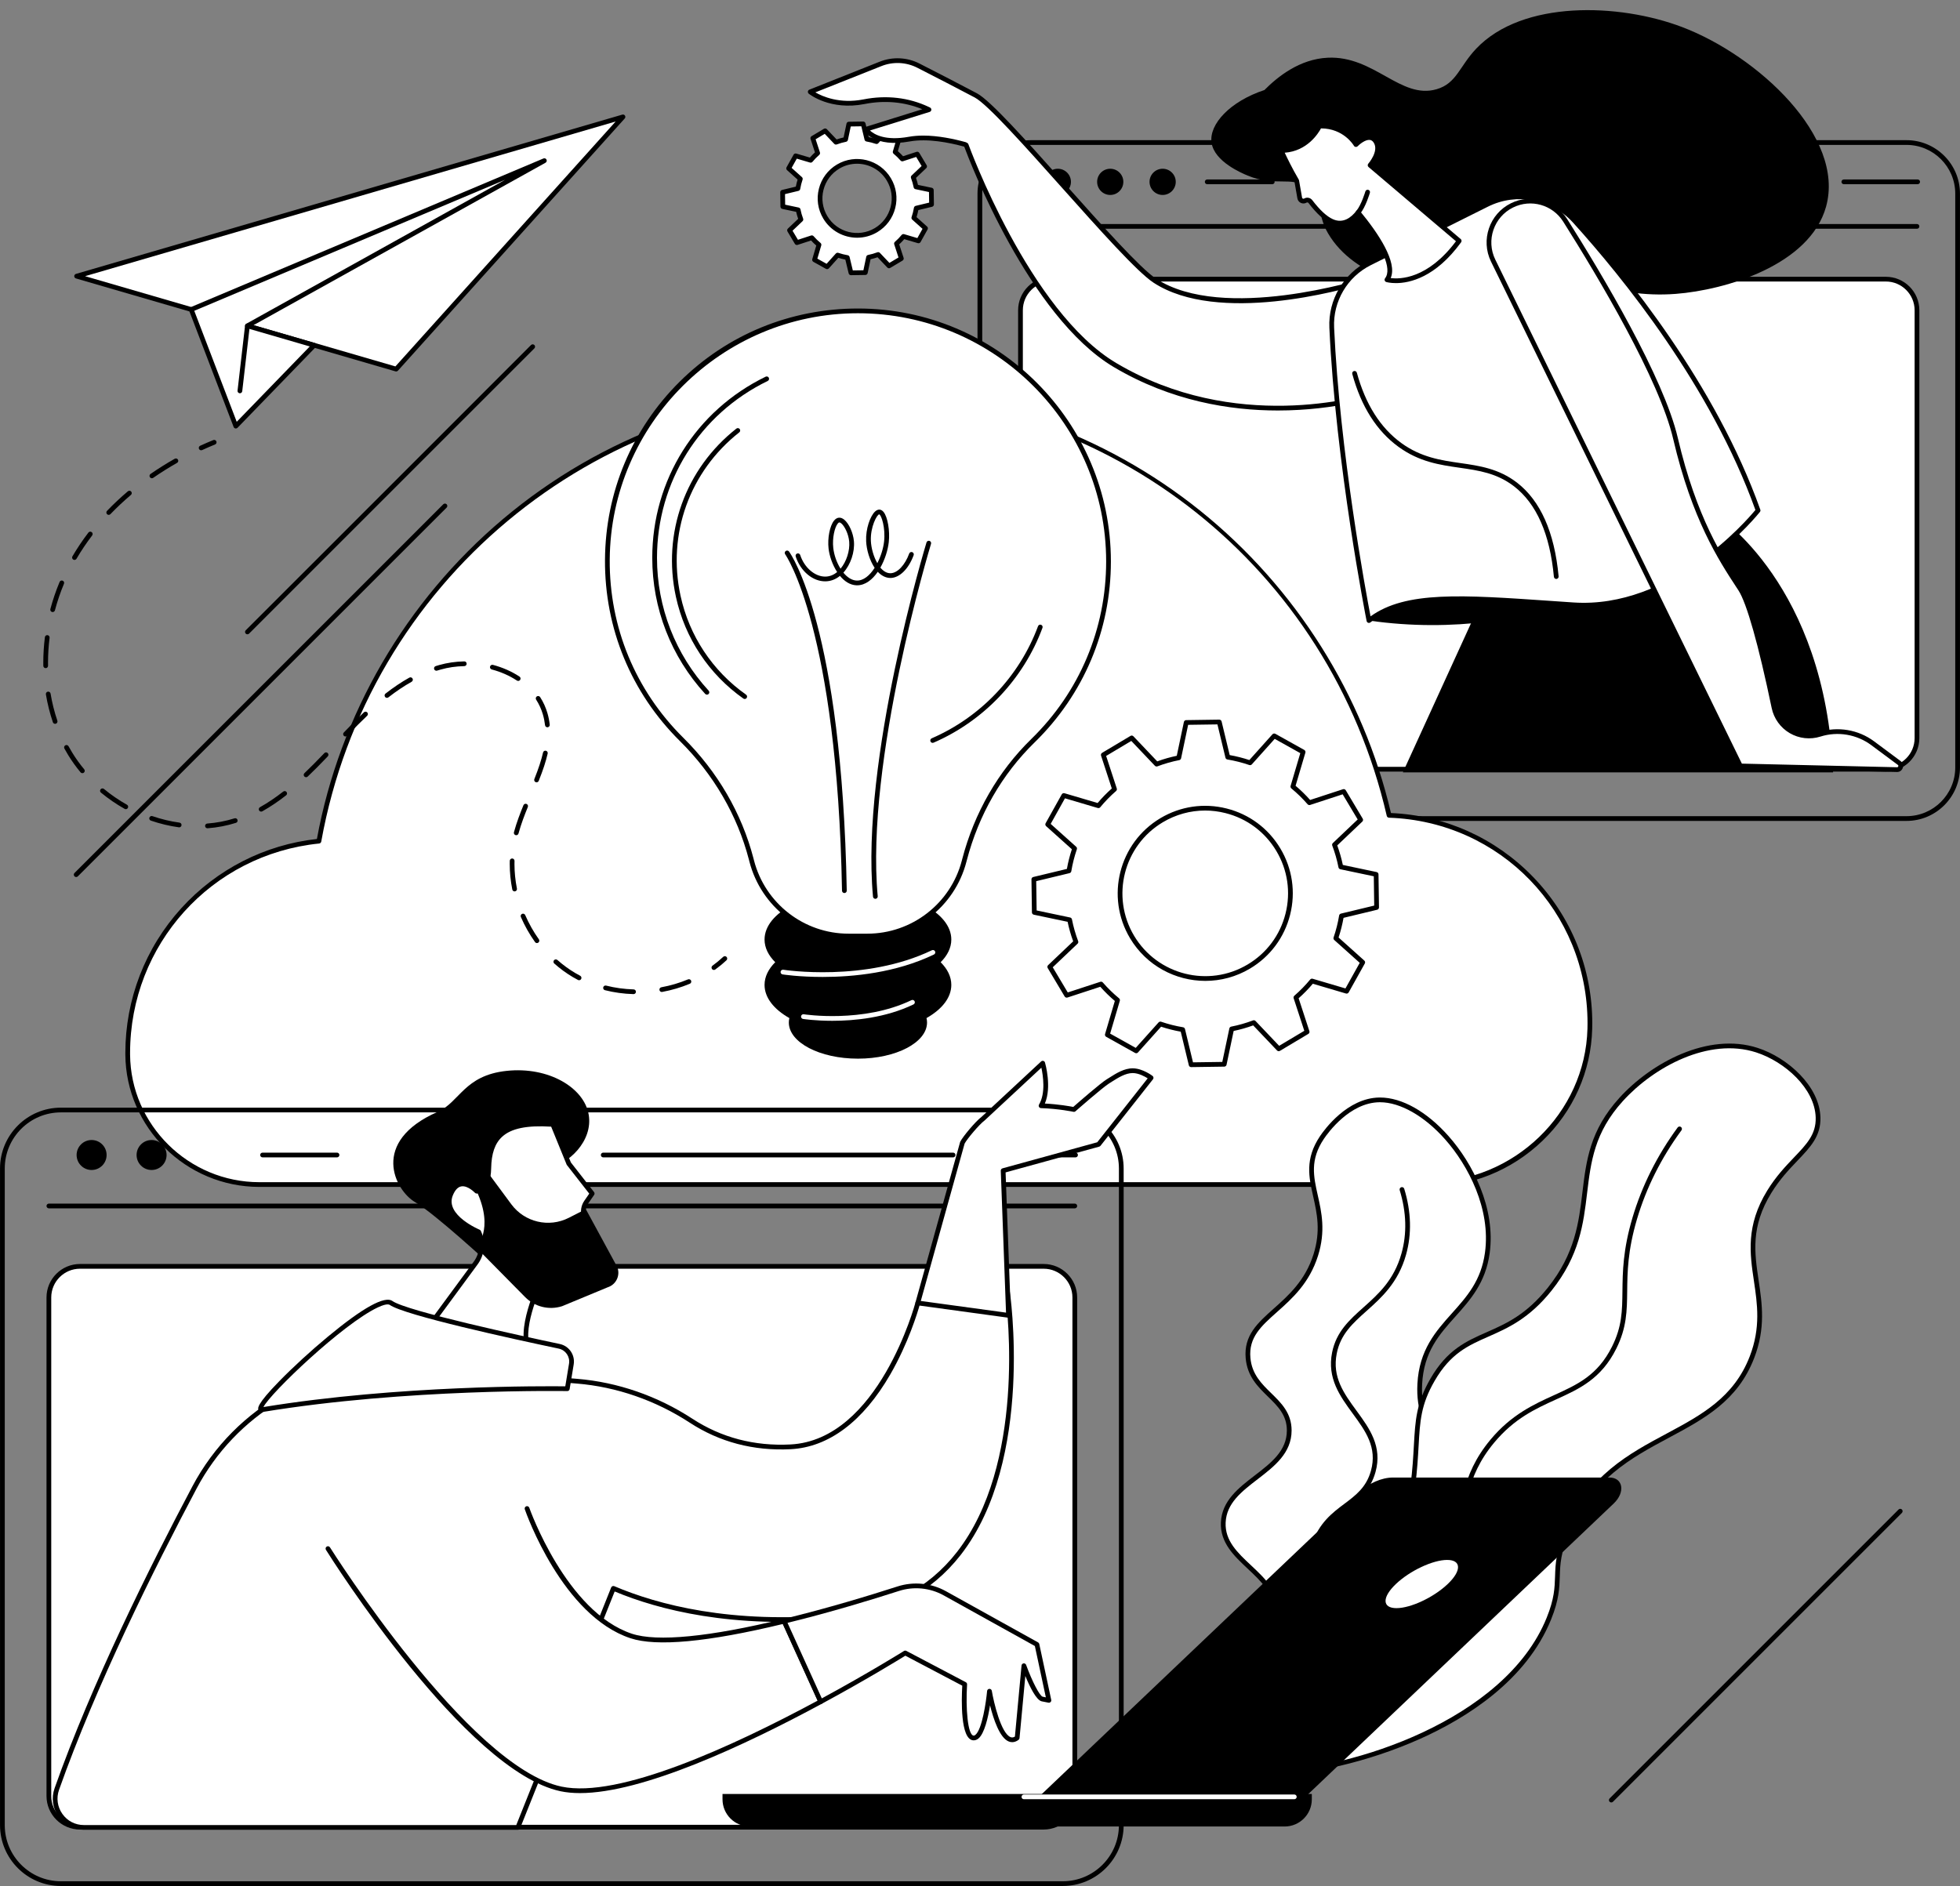 <?xml version="1.0" encoding="UTF-8"?><svg xmlns="http://www.w3.org/2000/svg" xmlns:xlink="http://www.w3.org/1999/xlink" height="1839.9" preserveAspectRatio="xMidYMid meet" version="1.0" viewBox="294.1 325.1 1911.8 1839.9" width="1911.8" zoomAndPan="magnify"><rect x="294.1" y="325.1" width="1911.8" height="1839.9" fill="#808080" stroke="none"/><g><g id="change1_1"><path d="M 1299.711 466.465 C 1273.5 466.465 1252.18 487.793 1252.18 514.004 L 1252.18 1073.785 C 1252.18 1099.996 1273.5 1121.324 1299.711 1121.324 L 2153.723 1121.324 C 2179.922 1121.324 2201.266 1099.996 2201.266 1073.785 L 2201.266 514.004 C 2201.266 487.793 2179.922 466.465 2153.723 466.465 Z M 2153.723 1125.953 L 1299.711 1125.953 C 1270.961 1125.953 1247.559 1102.555 1247.559 1073.785 L 1247.559 514.004 C 1247.559 485.246 1270.961 461.848 1299.711 461.848 L 2153.723 461.848 C 2182.48 461.848 2205.879 485.246 2205.879 514.004 L 2205.879 1073.785 C 2205.879 1102.555 2182.48 1125.953 2153.723 1125.953" fill="inherit"/></g><g id="change1_2"><path d="M 2163.941 548.258 L 1289.484 548.258 C 1288.207 548.258 1287.176 547.234 1287.176 545.961 C 1287.176 544.684 1288.207 543.648 1289.484 543.648 L 2163.941 543.648 C 2165.219 543.648 2166.254 544.684 2166.254 545.961 C 2166.254 547.234 2165.219 548.258 2163.941 548.258" fill="inherit"/></g><g id="change1_3"><path d="M 1338.699 502.496 C 1338.699 509.566 1332.965 515.289 1325.922 515.289 C 1318.855 515.289 1313.133 509.566 1313.133 502.496 C 1313.133 495.445 1318.855 489.723 1325.922 489.723 C 1332.965 489.723 1338.699 495.445 1338.699 502.496" fill="inherit"/></g><g id="change1_4"><path d="M 1389.816 502.496 C 1389.816 509.566 1384.094 515.289 1377.043 515.289 C 1369.973 515.289 1364.25 509.566 1364.25 502.496 C 1364.25 495.445 1369.973 489.723 1377.043 489.723 C 1384.094 489.723 1389.816 495.445 1389.816 502.496" fill="inherit"/></g><g id="change1_5"><path d="M 1440.938 502.496 C 1440.938 509.566 1435.215 515.289 1428.16 515.289 C 1421.094 515.289 1415.371 509.566 1415.371 502.496 C 1415.371 495.445 1421.094 489.723 1428.16 489.723 C 1435.215 489.723 1440.938 495.445 1440.938 502.496" fill="inherit"/></g><g id="change1_6"><path d="M 2164.578 504.797 L 2092.594 504.797 C 2091.316 504.797 2090.281 503.762 2090.281 502.484 C 2090.281 501.207 2091.316 500.184 2092.594 500.184 L 2164.578 500.184 C 2165.867 500.184 2166.906 501.207 2166.906 502.484 C 2166.906 503.762 2165.867 504.797 2164.578 504.797" fill="inherit"/></g><g id="change1_7"><path d="M 2060.203 504.809 L 1761.988 504.809 C 1760.723 504.809 1759.684 503.77 1759.684 502.492 C 1759.684 501.215 1760.723 500.191 1761.988 500.191 L 2060.203 500.191 C 2061.496 500.191 2062.52 501.215 2062.52 502.492 C 2062.52 503.77 2061.496 504.809 2060.203 504.809" fill="inherit"/></g><g id="change1_8"><path d="M 1535.086 504.812 L 1471.617 504.812 C 1470.344 504.812 1469.312 503.77 1469.312 502.492 C 1469.312 501.215 1470.344 500.188 1471.617 500.188 L 1535.086 500.188 C 1536.371 500.188 1537.402 501.215 1537.402 502.492 C 1537.402 503.77 1536.371 504.812 1535.086 504.812" fill="inherit"/></g><g id="change2_1"><path d="M 2133.582 1075.52 L 1319.863 1075.52 C 1303.094 1075.52 1289.492 1061.926 1289.492 1045.145 L 1289.492 627.781 C 1289.492 611.012 1303.094 597.418 1319.863 597.418 L 2133.582 597.418 C 2150.359 597.418 2163.957 611.012 2163.957 627.781 L 2163.957 1045.145 C 2163.957 1061.926 2150.359 1075.52 2133.582 1075.52" fill="#fff"/></g><g id="change1_9"><path d="M 1319.855 599.73 C 1304.387 599.73 1291.797 612.328 1291.797 627.797 L 1291.797 1045.156 C 1291.797 1060.625 1304.387 1073.211 1319.855 1073.211 L 2133.574 1073.211 C 2149.043 1073.211 2161.629 1060.625 2161.629 1045.156 L 2161.629 627.797 C 2161.629 612.328 2149.043 599.73 2133.574 599.73 Z M 2133.574 1077.836 L 1319.855 1077.836 C 1301.836 1077.836 1287.176 1063.176 1287.176 1045.156 L 1287.176 627.797 C 1287.176 609.777 1301.836 595.117 1319.855 595.117 L 2133.574 595.117 C 2151.594 595.117 2166.254 609.777 2166.254 627.797 L 2166.254 1045.156 C 2166.254 1063.176 2151.594 1077.836 2133.574 1077.836" fill="inherit"/></g><g id="change2_2"><path d="M 1844.898 1323.34 C 1844.898 1213.617 1757.828 1124.25 1649.012 1120.523 C 1594.492 884.082 1382.668 707.812 1129.668 707.812 C 867.773 707.812 650.004 896.715 605.172 1145.695 C 500.414 1156.348 418.668 1244.824 418.668 1352.395 C 418.668 1352.867 418.668 1353.355 418.672 1353.844 C 419.152 1424.16 476.789 1480.711 547.113 1480.711 L 1686.805 1480.711 C 1771.793 1480.711 1842.656 1413.57 1844.832 1328.613 C 1844.875 1326.859 1844.898 1325.105 1844.898 1323.34" fill="#fff"/></g><g id="change1_10"><path d="M 1129.672 710.105 C 872.566 710.105 652.938 893.48 607.445 1146.105 C 607.266 1147.113 606.434 1147.887 605.406 1148 C 500.266 1158.672 420.98 1246.547 420.98 1352.395 L 420.98 1353.832 C 421.453 1422.508 478.039 1478.398 547.117 1478.398 L 1686.812 1478.398 C 1770.559 1478.398 1840.414 1411.176 1842.523 1328.551 C 1842.578 1326.816 1842.59 1325.082 1842.59 1323.336 C 1842.59 1214.621 1757.527 1126.547 1648.938 1122.828 C 1647.895 1122.781 1647 1122.059 1646.762 1121.039 C 1590.973 879.086 1378.328 710.105 1129.672 710.105 Z M 1686.812 1483.008 L 547.117 1483.008 C 475.508 1483.008 416.852 1425.066 416.363 1353.844 L 416.359 1352.395 C 416.359 1300.012 435.738 1249.855 470.926 1211.133 C 505.484 1173.121 552.402 1149.164 603.211 1143.578 C 625.449 1022.344 689.797 911.613 784.535 831.613 C 880.848 750.281 1003.422 705.492 1129.672 705.492 C 1251.438 705.492 1370.586 747.469 1465.227 823.691 C 1557.996 898.43 1623.859 1002.984 1650.863 1118.273 C 1703.516 1120.527 1752.664 1142.605 1789.43 1180.566 C 1826.68 1219.043 1847.215 1269.754 1847.215 1323.336 C 1847.215 1325.117 1847.18 1326.895 1847.145 1328.664 C 1846.082 1370.246 1828.797 1409.137 1798.473 1438.188 C 1768.293 1467.09 1728.629 1483.008 1686.812 1483.008" fill="inherit"/></g><g id="change1_11"><path d="M 353.473 1410.309 C 323.297 1410.309 298.742 1434.859 298.742 1465.039 L 298.742 2105.648 C 298.742 2135.828 323.297 2160.379 353.473 2160.379 L 1330.77 2160.379 C 1360.949 2160.379 1385.5 2135.828 1385.5 2105.648 L 1385.5 1465.039 C 1385.5 1434.859 1360.949 1410.309 1330.77 1410.309 Z M 1330.77 2165 L 353.473 2165 C 320.75 2165 294.121 2138.379 294.121 2105.648 L 294.121 1465.039 C 294.121 1432.32 320.75 1405.691 353.473 1405.691 L 1330.77 1405.691 C 1363.488 1405.691 1390.121 1432.32 1390.121 1465.039 L 1390.121 2105.648 C 1390.121 2138.379 1363.488 2165 1330.77 2165" fill="inherit"/></g><g id="change1_12"><path d="M 1342.469 1503.922 L 341.77 1503.922 C 340.492 1503.922 339.461 1502.879 339.461 1501.609 C 339.461 1500.328 340.492 1499.301 341.77 1499.301 L 1342.469 1499.301 C 1343.75 1499.301 1344.781 1500.328 1344.781 1501.609 C 1344.781 1502.879 1343.75 1503.922 1342.469 1503.922" fill="inherit"/></g><g id="change1_13"><path d="M 398.082 1451.879 C 398.082 1459.961 391.531 1466.5 383.453 1466.5 C 375.379 1466.5 368.828 1459.961 368.828 1451.879 C 368.828 1443.801 375.379 1437.25 383.453 1437.25 C 391.531 1437.25 398.082 1443.801 398.082 1451.879" fill="inherit"/></g><g id="change1_14"><path d="M 456.586 1451.879 C 456.586 1459.961 450.035 1466.5 441.957 1466.5 C 433.883 1466.5 427.332 1459.961 427.332 1451.879 C 427.332 1443.801 433.883 1437.25 441.957 1437.25 C 450.035 1437.25 456.586 1443.801 456.586 1451.879" fill="inherit"/></g><g id="change2_3"><path d="M 515.086 1451.879 C 515.086 1459.961 508.539 1466.5 500.461 1466.5 C 492.383 1466.5 485.836 1459.961 485.836 1451.879 C 485.836 1443.801 492.383 1437.25 500.461 1437.25 C 508.539 1437.25 515.086 1443.801 515.086 1451.879" fill="#fff"/></g><g id="change1_15"><path d="M 1343.199 1454.191 L 1260.809 1454.191 C 1259.531 1454.191 1258.5 1453.148 1258.5 1451.879 C 1258.5 1450.602 1259.531 1449.57 1260.809 1449.57 L 1343.199 1449.57 C 1344.48 1449.57 1345.512 1450.602 1345.512 1451.879 C 1345.512 1453.148 1344.48 1454.191 1343.199 1454.191" fill="inherit"/></g><g id="change1_16"><path d="M 1223.762 1454.191 L 882.488 1454.191 C 881.215 1454.191 880.18 1453.148 880.18 1451.879 C 880.18 1450.602 881.215 1449.57 882.488 1449.57 L 1223.762 1449.57 C 1225.031 1449.57 1226.07 1450.602 1226.07 1451.879 C 1226.07 1453.148 1225.031 1454.191 1223.762 1454.191" fill="inherit"/></g><g id="change1_17"><path d="M 622.828 1454.191 L 550.188 1454.191 C 548.91 1454.191 547.879 1453.148 547.879 1451.879 C 547.879 1450.602 548.91 1449.57 550.188 1449.57 L 622.828 1449.57 C 624.105 1449.57 625.141 1450.602 625.141 1451.879 C 625.141 1453.148 624.105 1454.191 622.828 1454.191" fill="inherit"/></g><g id="change2_4"><path d="M 1312.102 2107.629 L 372.141 2107.629 C 355.367 2107.629 341.773 2094.031 341.773 2077.262 L 341.773 1590.879 C 341.773 1574.102 355.367 1560.512 372.141 1560.512 L 1312.102 1560.512 C 1328.871 1560.512 1342.469 1574.102 1342.469 1590.879 L 1342.469 2077.262 C 1342.469 2094.031 1328.871 2107.629 1312.102 2107.629" fill="#fff"/></g><g id="change1_18"><path d="M 372.141 1562.82 C 356.672 1562.82 344.082 1575.41 344.082 1590.879 L 344.082 2077.262 C 344.082 2092.73 356.672 2105.32 372.141 2105.32 L 1312.102 2105.32 C 1327.57 2105.32 1340.16 2092.73 1340.16 2077.262 L 1340.16 1590.879 C 1340.16 1575.41 1327.57 1562.82 1312.102 1562.82 Z M 1312.102 2109.941 L 372.141 2109.941 C 354.121 2109.941 339.461 2095.281 339.461 2077.262 L 339.461 1590.879 C 339.461 1572.859 354.121 1558.199 372.141 1558.199 L 1312.102 1558.199 C 1330.121 1558.199 1344.781 1572.859 1344.781 1590.879 L 1344.781 2077.262 C 1344.781 2095.281 1330.121 2109.941 1312.102 2109.941" fill="inherit"/></g><g id="change1_19"><path d="M 1211.621 1263.809 C 1218.262 1257.199 1222.02 1249.672 1222.02 1241.68 C 1222.02 1215.352 1181.238 1194.012 1130.941 1194.012 C 1080.629 1194.012 1039.852 1215.352 1039.852 1241.68 C 1039.852 1249.672 1043.621 1257.199 1050.262 1263.809 C 1043.621 1270.422 1039.852 1277.949 1039.852 1285.941 C 1039.852 1298.43 1049.039 1309.801 1064.051 1318.301 C 1063.719 1319.711 1063.531 1321.148 1063.531 1322.621 C 1063.531 1342.102 1093.711 1357.891 1130.941 1357.891 C 1168.172 1357.891 1198.34 1342.102 1198.34 1322.621 C 1198.34 1321.148 1198.148 1319.711 1197.82 1318.301 C 1212.84 1309.801 1222.02 1298.43 1222.02 1285.941 C 1222.02 1277.949 1218.262 1270.422 1211.621 1263.809" fill="inherit"/></g><g id="change2_5"><path d="M 1375.363 872.809 C 1375.363 737.812 1265.934 628.387 1130.941 628.387 C 996.203 628.387 887.418 736.41 886.523 871.145 C 886.066 939.75 913.883 1001.859 959.004 1046.512 C 991.555 1078.73 1015.281 1118.77 1026.801 1163.094 L 1027.363 1165.23 C 1038.543 1208.254 1077.379 1238.277 1121.832 1238.277 L 1140.051 1238.277 C 1184.504 1238.277 1223.336 1208.254 1234.52 1165.23 L 1234.852 1163.93 C 1246.301 1119.93 1269.07 1079.512 1301.609 1047.754 C 1347.113 1003.363 1375.363 941.395 1375.363 872.809" fill="#fff"/></g><g id="change1_20"><path d="M 1130.945 630.691 C 998.324 630.691 889.719 738.562 888.832 871.152 C 888.395 936.926 913.895 998.613 960.629 1044.863 C 993.949 1077.848 1017.602 1118.523 1029.043 1162.508 L 1029.594 1164.648 C 1040.516 1206.633 1078.445 1235.961 1121.836 1235.961 L 1140.055 1235.961 C 1183.438 1235.961 1221.363 1206.633 1232.285 1164.648 L 1232.621 1163.348 C 1244.371 1118.191 1267.66 1077.641 1300 1046.094 C 1347.113 1000.133 1373.051 938.59 1373.051 872.809 C 1373.051 739.301 1264.441 630.691 1130.945 630.691 Z M 1140.055 1240.582 L 1121.836 1240.582 C 1076.332 1240.582 1036.574 1209.84 1025.125 1165.809 L 1024.574 1163.668 C 1013.344 1120.5 990.109 1080.551 957.383 1048.152 C 909.754 1001.016 883.77 938.145 884.215 871.129 C 884.652 805.348 910.473 743.727 956.914 697.602 C 1003.355 651.477 1065.164 626.07 1130.945 626.07 C 1130.945 626.07 1130.934 626.07 1130.945 626.07 C 1266.996 626.07 1377.672 736.758 1377.672 872.809 C 1377.672 939.855 1351.23 1002.57 1303.23 1049.406 C 1271.488 1080.367 1248.625 1120.168 1237.094 1164.52 L 1236.758 1165.809 C 1225.32 1209.84 1185.543 1240.582 1140.055 1240.582" fill="inherit"/></g><g id="change1_21"><path d="M 1147.938 1201.957 C 1146.754 1201.957 1145.742 1201.059 1145.633 1199.867 C 1133.34 1066.945 1197.164 856.395 1197.82 854.289 C 1198.184 853.066 1199.477 852.379 1200.711 852.754 C 1201.914 853.129 1202.602 854.422 1202.238 855.633 C 1201.59 857.738 1138.02 1067.43 1150.23 1199.43 C 1150.352 1200.703 1149.414 1201.836 1148.148 1201.957 C 1148.078 1201.957 1148.008 1201.957 1147.938 1201.957" fill="inherit"/></g><g id="change1_22"><path d="M 1117.719 1196.32 C 1116.461 1196.32 1115.426 1195.316 1115.406 1194.047 C 1110.754 938.773 1060.496 866.555 1059.992 865.863 C 1059.238 864.828 1059.469 863.379 1060.496 862.637 C 1061.539 861.883 1062.977 862.113 1063.73 863.148 C 1065.832 866.055 1115.348 937.234 1120.031 1193.969 C 1120.051 1195.246 1119.035 1196.301 1117.758 1196.32 C 1117.75 1196.32 1117.738 1196.32 1117.719 1196.32" fill="inherit"/></g><g id="change1_23"><path d="M 1151.68 826.867 C 1149.465 827.145 1142.941 839.16 1143.559 852.848 C 1143.867 859.672 1146.152 868.094 1149.848 874.516 C 1153.336 867.754 1155.684 860.043 1156.426 853.488 C 1157.957 839.941 1153.789 827.516 1151.68 826.867 Z M 1112.832 834.742 C 1112.789 834.742 1112.77 834.742 1112.75 834.754 C 1112.316 834.793 1111.75 835.227 1111.184 835.938 C 1108.219 839.633 1105.789 850.07 1106.883 859.703 C 1107.664 866.621 1110.258 873.992 1113.973 879.891 C 1119.727 873.066 1123.176 862.391 1122.426 853.57 C 1121.777 845.922 1117.887 838.312 1114.652 835.66 C 1113.953 835.082 1113.285 834.742 1112.832 834.742 Z M 1130.164 896.102 C 1129.906 896.102 1129.629 896.102 1129.371 896.094 C 1123.145 895.805 1117.73 892.141 1113.406 886.91 C 1109.219 890.309 1104.441 892.129 1099.406 892.23 C 1087.035 892.48 1074.961 882.504 1070.234 867.98 C 1069.836 866.766 1070.492 865.457 1071.719 865.066 C 1072.934 864.668 1074.219 865.336 1074.621 866.539 C 1078.676 878.953 1089.062 887.805 1099.305 887.609 C 1104.051 887.52 1107.859 885.488 1110.668 883.184 C 1106.059 876.152 1103.113 867.457 1102.289 860.23 C 1101.148 850.121 1103.465 838.191 1107.57 833.055 C 1108.961 831.316 1110.535 830.348 1112.234 830.152 C 1114.004 829.957 1115.797 830.613 1117.598 832.086 C 1122.27 835.945 1126.336 845.016 1127.027 853.18 C 1127.922 863.637 1123.812 875.895 1116.805 883.68 C 1116.785 883.699 1116.754 883.719 1116.73 883.75 C 1120.438 888.238 1124.863 891.254 1129.59 891.469 C 1136.281 891.809 1142.496 886.449 1147.23 879.055 C 1142.238 871.613 1139.305 861.32 1138.945 853.055 C 1138.398 840.887 1142.961 828.629 1147.5 824.254 C 1149.004 822.812 1150.547 822.145 1152.082 822.266 C 1153.469 822.379 1154.766 823.141 1155.918 824.531 C 1159.926 829.41 1162.262 842.906 1161.016 854 C 1160.141 861.785 1157.258 871.016 1152.82 878.84 C 1155.602 882.188 1158.906 884.328 1162.559 884.328 C 1162.602 884.328 1162.652 884.328 1162.691 884.328 C 1169.457 884.223 1176.785 876.504 1180.945 865.129 C 1181.387 863.926 1182.703 863.309 1183.906 863.75 C 1185.102 864.184 1185.719 865.512 1185.289 866.703 C 1180.398 880.086 1171.566 888.816 1162.766 888.949 C 1158.062 888.98 1153.758 886.652 1150.289 882.926 C 1145.027 890.586 1138.121 896.102 1130.164 896.102" fill="inherit"/></g><g id="change1_24"><path d="M 1203.82 1049.809 C 1202.93 1049.809 1202.078 1049.289 1201.699 1048.41 C 1201.199 1047.238 1201.73 1045.879 1202.898 1045.379 C 1250.711 1024.66 1288.512 984.789 1306.609 935.988 C 1307.051 934.789 1308.379 934.18 1309.57 934.621 C 1310.77 935.07 1311.379 936.398 1310.941 937.59 C 1292.41 987.57 1253.699 1028.398 1204.738 1049.621 C 1204.441 1049.75 1204.129 1049.809 1203.82 1049.809" fill="inherit"/></g><g id="change1_25"><path d="M 983.66 1002.781 C 983.035 1002.781 982.41 1002.539 981.957 1002.051 C 948.656 965.746 930.316 918.605 930.316 869.312 C 930.316 793.477 972.707 725.762 1040.941 692.574 C 1042.09 692.02 1043.473 692.496 1044.023 693.641 C 1044.582 694.793 1044.102 696.18 1042.961 696.734 C 976.328 729.133 934.938 795.266 934.938 869.312 C 934.938 917.441 952.844 963.473 985.359 998.922 C 986.223 999.863 986.16 1001.316 985.219 1002.184 C 984.777 1002.582 984.219 1002.781 983.66 1002.781" fill="inherit"/></g><g id="change1_26"><path d="M 1020.504 1007 C 1020.047 1007 1019.574 1006.859 1019.176 1006.582 C 985.516 982.836 962.148 947.578 953.387 907.305 C 939.906 845.352 962.5 782.488 1012.355 743.238 C 1013.348 742.453 1014.805 742.625 1015.594 743.629 C 1016.387 744.629 1016.207 746.086 1015.207 746.875 C 966.758 785.012 944.801 846.105 957.902 906.324 C 966.418 945.465 989.121 979.73 1021.836 1002.797 C 1022.875 1003.539 1023.125 1004.973 1022.395 1006.02 C 1021.945 1006.656 1021.227 1007 1020.504 1007" fill="inherit"/></g><g id="change2_6"><path d="M 1096.609 1278.18 C 1073.48 1278.18 1057.781 1275.762 1057.43 1275.699 C 1056.172 1275.5 1055.309 1274.32 1055.512 1273.059 C 1055.711 1271.801 1056.891 1270.941 1058.16 1271.141 C 1058.949 1271.27 1138.031 1283.449 1203.078 1252.129 C 1204.23 1251.578 1205.609 1252.059 1206.172 1253.211 C 1206.719 1254.359 1206.238 1255.738 1205.078 1256.289 C 1167.84 1274.219 1126.172 1278.18 1096.609 1278.18" fill="#fff"/></g><g id="change2_7"><path d="M 1105.969 1320.961 C 1089.09 1320.961 1077.641 1319.191 1077.379 1319.148 C 1076.121 1318.941 1075.27 1317.762 1075.469 1316.5 C 1075.672 1315.238 1076.852 1314.379 1078.121 1314.59 C 1078.691 1314.68 1136.012 1323.5 1183.129 1300.82 C 1184.281 1300.262 1185.66 1300.75 1186.211 1301.891 C 1186.762 1303.039 1186.281 1304.422 1185.129 1304.98 C 1157.949 1318.059 1127.531 1320.961 1105.969 1320.961" fill="#fff"/></g><g id="change2_8"><path d="M 1161.09 500.125 C 1171.309 517.234 1165.711 539.402 1148.59 549.621 C 1131.469 559.828 1109.309 554.234 1099.098 537.121 C 1088.879 519.996 1094.48 497.844 1111.602 487.621 C 1128.719 477.402 1150.879 483 1161.09 500.125 Z M 1098.938 452.742 L 1086.898 459.926 L 1091.66 474.48 C 1089.168 476.648 1086.891 478.977 1084.84 481.473 L 1070.168 477.137 L 1063.34 489.387 L 1074.738 499.605 C 1073.691 502.695 1072.891 505.855 1072.352 509.07 L 1057.461 512.66 L 1057.66 526.676 L 1072.629 529.824 C 1073.25 533 1074.148 536.137 1075.309 539.227 L 1064.211 549.773 L 1071.398 561.809 L 1085.949 557.055 C 1088.109 559.539 1090.449 561.82 1092.949 563.875 L 1088.609 578.543 L 1100.859 585.371 L 1111.078 573.969 C 1114.172 575.027 1117.328 575.832 1120.539 576.359 L 1124.129 591.258 L 1138.148 591.055 L 1141.301 576.082 C 1144.469 575.465 1147.609 574.57 1150.691 573.398 L 1161.238 584.5 L 1173.289 577.32 L 1168.52 562.766 C 1171.012 560.598 1173.289 558.266 1175.34 555.77 L 1190.012 560.105 L 1196.852 547.855 L 1185.441 537.637 C 1186.5 534.551 1187.301 531.387 1187.828 528.172 L 1202.73 524.582 L 1202.52 510.57 L 1187.559 507.418 C 1186.938 504.242 1186.039 501.105 1184.879 498.02 L 1195.98 487.473 L 1188.789 475.426 L 1174.238 480.188 C 1172.07 477.707 1169.738 475.414 1167.238 473.371 L 1171.578 458.703 L 1159.328 451.859 L 1149.102 463.277 C 1146.02 462.219 1142.859 461.41 1139.641 460.883 L 1136.059 445.988 L 1122.039 446.191 L 1118.891 461.16 C 1115.719 461.777 1112.582 462.672 1109.492 463.844 L 1098.938 452.742" fill="#fff"/></g><g id="change1_27"><path d="M 1130.043 484.836 C 1124.152 484.836 1118.191 486.375 1112.781 489.602 C 1105.035 494.219 1099.543 501.59 1097.332 510.344 C 1095.121 519.086 1096.453 528.184 1101.082 535.926 C 1110.633 551.926 1131.414 557.172 1147.414 547.621 C 1155.164 543.004 1160.645 535.637 1162.852 526.883 C 1165.062 518.141 1163.734 509.055 1159.113 501.297 C 1152.793 490.715 1141.555 484.836 1130.043 484.836 Z M 1130.164 557.008 C 1117.074 557.008 1104.293 550.336 1097.113 538.301 C 1091.852 529.48 1090.344 519.16 1092.863 509.207 C 1095.375 499.266 1101.602 490.891 1110.414 485.629 C 1128.613 474.781 1152.234 480.746 1163.074 498.938 C 1168.332 507.746 1169.844 518.078 1167.332 528.02 C 1164.824 537.973 1158.582 546.336 1149.773 551.598 C 1143.625 555.266 1136.855 557.008 1130.164 557.008 Z M 1111.082 571.656 C 1111.332 571.656 1111.594 571.691 1111.832 571.781 C 1114.793 572.789 1117.852 573.559 1120.922 574.078 C 1121.844 574.23 1122.574 574.91 1122.793 575.816 L 1125.945 588.914 L 1136.273 588.762 L 1139.043 575.605 C 1139.234 574.695 1139.953 573.988 1140.863 573.812 C 1143.883 573.219 1146.914 572.363 1149.883 571.238 C 1150.754 570.91 1151.734 571.137 1152.375 571.805 L 1161.652 581.57 L 1170.512 576.273 L 1166.332 563.48 C 1166.043 562.598 1166.312 561.625 1167.012 561.008 C 1169.414 558.926 1171.613 556.668 1173.562 554.297 C 1174.152 553.578 1175.113 553.285 1176.004 553.551 L 1188.902 557.363 L 1193.934 548.34 L 1183.902 539.348 C 1183.215 538.727 1182.965 537.758 1183.266 536.875 C 1184.273 533.934 1185.043 530.867 1185.562 527.789 C 1185.715 526.871 1186.395 526.137 1187.293 525.922 L 1200.395 522.77 L 1200.242 512.438 L 1187.082 509.66 C 1186.172 509.473 1185.473 508.766 1185.293 507.844 C 1184.703 504.844 1183.832 501.801 1182.715 498.824 C 1182.395 497.953 1182.613 496.984 1183.281 496.34 L 1193.055 487.066 L 1187.754 478.199 L 1174.953 482.375 C 1174.074 482.664 1173.102 482.398 1172.492 481.691 C 1170.414 479.309 1168.152 477.102 1165.785 475.145 C 1165.062 474.566 1164.762 473.594 1165.031 472.711 L 1168.844 459.816 L 1159.824 454.773 L 1150.824 464.812 C 1150.215 465.496 1149.242 465.746 1148.363 465.445 C 1145.414 464.434 1142.352 463.664 1139.273 463.148 C 1138.355 462.996 1137.625 462.316 1137.402 461.422 L 1134.254 448.312 L 1123.922 448.465 L 1121.152 461.633 C 1120.953 462.531 1120.242 463.238 1119.332 463.426 C 1116.312 464.008 1113.281 464.875 1110.312 466 C 1109.441 466.328 1108.465 466.102 1107.824 465.418 L 1098.543 455.656 L 1089.672 460.953 L 1093.863 473.758 C 1094.152 474.641 1093.883 475.613 1093.184 476.219 C 1090.793 478.285 1088.582 480.559 1086.633 482.93 C 1086.043 483.648 1085.082 483.953 1084.191 483.688 L 1071.293 479.875 L 1066.262 488.883 L 1076.293 497.879 C 1076.984 498.496 1077.234 499.48 1076.934 500.352 C 1075.914 503.316 1075.145 506.371 1074.633 509.449 C 1074.484 510.355 1073.805 511.086 1072.902 511.316 L 1059.801 514.469 L 1059.953 524.789 L 1073.113 527.562 C 1074.012 527.754 1074.723 528.473 1074.902 529.379 C 1075.492 532.395 1076.352 535.438 1077.473 538.398 C 1077.801 539.27 1077.582 540.254 1076.902 540.887 L 1067.145 550.172 L 1072.434 559.039 L 1085.234 554.852 C 1086.113 554.562 1087.094 554.824 1087.703 555.531 C 1089.785 557.93 1092.043 560.125 1094.414 562.078 C 1095.133 562.672 1095.434 563.633 1095.164 564.516 L 1091.352 577.422 L 1100.371 582.453 L 1109.371 572.426 C 1109.812 571.922 1110.441 571.656 1111.082 571.656 Z M 1124.133 593.555 C 1123.062 593.555 1122.133 592.824 1121.883 591.789 L 1118.652 578.367 C 1116.344 577.914 1114.043 577.332 1111.805 576.625 L 1102.574 586.906 C 1101.852 587.715 1100.672 587.902 1099.734 587.387 L 1087.492 580.551 C 1086.543 580.02 1086.094 578.91 1086.402 577.875 L 1090.305 564.652 C 1088.543 563.125 1086.844 561.473 1085.234 559.707 L 1072.113 563.996 C 1071.094 564.34 1069.965 563.922 1069.414 562.988 L 1062.234 550.953 C 1061.672 550.02 1061.844 548.832 1062.625 548.09 L 1072.633 538.578 C 1071.844 536.332 1071.191 534.047 1070.684 531.766 L 1057.191 528.926 C 1056.133 528.711 1055.375 527.777 1055.352 526.707 L 1055.152 512.691 C 1055.145 511.605 1055.871 510.66 1056.922 510.406 L 1070.352 507.176 C 1070.793 504.867 1071.371 502.57 1072.082 500.312 L 1061.805 491.094 C 1060.992 490.371 1060.805 489.199 1061.324 488.254 L 1068.164 476.004 C 1068.684 475.07 1069.793 474.617 1070.832 474.918 L 1084.055 478.828 C 1085.582 477.062 1087.242 475.359 1089.004 473.758 L 1084.715 460.637 C 1084.371 459.602 1084.793 458.48 1085.723 457.938 L 1097.762 450.746 C 1098.691 450.191 1099.883 450.355 1100.621 451.137 L 1110.133 461.141 C 1112.383 460.359 1114.664 459.703 1116.941 459.199 L 1119.785 445.715 C 1120.004 444.652 1120.922 443.883 1122.004 443.871 L 1136.023 443.668 C 1137.055 443.656 1138.055 444.391 1138.305 445.438 L 1141.543 458.871 C 1143.852 459.312 1146.152 459.895 1148.395 460.602 L 1157.613 450.316 C 1158.332 449.512 1159.523 449.32 1160.465 449.84 L 1172.703 456.676 C 1173.645 457.207 1174.105 458.316 1173.793 459.352 L 1169.883 472.57 C 1171.652 474.098 1173.352 475.766 1174.953 477.516 L 1188.082 473.227 C 1189.105 472.887 1190.223 473.316 1190.785 474.238 L 1197.965 486.285 C 1198.512 487.207 1198.352 488.391 1197.574 489.137 L 1187.562 498.648 C 1188.352 500.895 1189.004 503.176 1189.512 505.461 L 1203.004 508.301 C 1204.062 508.516 1204.824 509.449 1204.832 510.52 L 1205.043 524.547 C 1205.055 525.621 1204.324 526.566 1203.273 526.82 L 1189.844 530.062 C 1189.395 532.371 1188.824 534.668 1188.113 536.91 L 1198.395 546.133 C 1199.195 546.852 1199.395 548.039 1198.863 548.984 L 1192.031 561.223 C 1191.512 562.168 1190.402 562.621 1189.363 562.309 L 1176.145 558.41 C 1174.613 560.176 1172.953 561.867 1171.191 563.48 L 1175.484 576.602 C 1175.824 577.621 1175.402 578.746 1174.473 579.301 L 1162.434 586.477 C 1161.504 587.035 1160.324 586.871 1159.574 586.086 L 1150.062 576.082 C 1147.812 576.867 1145.531 577.52 1143.254 578.027 L 1140.414 591.523 C 1140.191 592.57 1139.262 593.34 1138.184 593.355 L 1124.164 593.555 C 1124.152 593.555 1124.145 593.555 1124.133 593.555" fill="inherit"/></g><g id="change1_28"><path d="M 1589.469 552.723 C 1615.77 597.582 1677.469 606.414 1691.305 607.961 C 1747.547 614.258 1789.055 587.215 1800.293 579.34 C 1819.758 591.324 1866.965 616.516 1928.57 611.805 C 1977.273 608.07 2059.336 583.758 2075.227 526.809 C 2094.254 458.625 2008.469 379.473 1934.883 351.508 C 1873.172 328.062 1779.09 325.074 1734.043 372.523 C 1717.496 389.961 1714.949 406.441 1695.414 412.137 C 1660.348 422.359 1634.57 379.207 1589.109 381.41 C 1561.863 382.719 1540.566 399.715 1527.426 412.926 C 1493.879 424.016 1473.32 446.285 1475.84 464.191 C 1478.441 482.844 1505.715 494.16 1511.039 496.375 C 1538.66 507.82 1553.324 496.266 1569.695 508.262 C 1584.199 518.91 1578.328 533.707 1589.469 552.723" fill="inherit"/></g><g id="change2_9"><path d="M 1625.543 598.852 C 1625.543 598.852 1487.512 642.938 1420.418 598.852 C 1388.867 578.117 1271.441 431.711 1245.973 418.172 C 1230.484 409.938 1206.422 397.57 1189.941 389.152 C 1178.453 383.27 1164.992 382.645 1153.004 387.414 L 1084.414 414.691 C 1084.414 414.691 1104.383 430.723 1136.914 424.305 C 1157.883 420.176 1179.594 422.293 1198.914 431.438 L 1200.234 432.059 L 1138.621 451.234 C 1138.621 451.234 1147.953 466.793 1180.973 460.82 C 1198.414 457.664 1219.422 461.586 1235.371 465.988 L 1236.492 466.574 C 1236.492 466.574 1295.395 630.09 1381.789 681.27 C 1507.477 755.742 1639.559 708.926 1639.559 708.926 L 1625.543 598.852" fill="#fff"/></g><g id="change1_29"><path d="M 1194.656 457.383 C 1209.277 457.383 1224.535 460.609 1235.977 463.77 C 1236.137 463.809 1236.285 463.871 1236.434 463.949 L 1237.555 464.535 C 1238.078 464.797 1238.465 465.25 1238.664 465.797 C 1239.246 467.422 1298.277 629.133 1382.949 679.293 C 1498.457 747.723 1620.957 712.441 1637.02 707.344 L 1623.586 601.875 C 1603.531 607.938 1482.059 642.125 1419.141 600.785 C 1403.211 590.316 1365.941 548.543 1329.891 508.152 C 1294.215 468.176 1257.336 426.836 1244.875 420.215 C 1229.656 412.129 1206.027 399.98 1188.887 391.215 C 1177.996 385.648 1165.227 385.051 1153.848 389.578 L 1089.395 415.211 C 1096.348 419.215 1113.117 426.652 1136.457 422.051 C 1158.637 417.68 1180.566 420.215 1199.898 429.359 L 1201.207 429.984 C 1202.074 430.398 1202.598 431.281 1202.527 432.234 C 1202.457 433.184 1201.816 434 1200.906 434.273 L 1142.656 452.402 C 1146.727 456.188 1157.457 462.742 1180.555 458.555 C 1185.086 457.734 1189.836 457.383 1194.656 457.383 Z M 1540.512 725.562 C 1493.891 725.562 1436.449 716.355 1380.609 683.27 C 1297.727 634.18 1239.414 481.102 1234.637 468.215 L 1234.516 468.152 C 1219.777 464.105 1198.676 459.973 1181.375 463.105 C 1147.195 469.297 1137.047 453.117 1136.637 452.43 C 1136.266 451.832 1136.207 451.09 1136.457 450.426 C 1136.707 449.762 1137.258 449.254 1137.926 449.035 L 1193.727 431.672 C 1176.336 424.48 1156.945 422.715 1137.348 426.59 C 1104.168 433.129 1083.816 417.188 1082.965 416.496 C 1082.328 415.988 1082.008 415.172 1082.125 414.363 C 1082.246 413.547 1082.797 412.855 1083.559 412.559 L 1152.148 385.285 C 1164.754 380.266 1178.918 380.93 1190.984 387.105 C 1208.148 395.871 1231.797 408.031 1247.047 416.145 C 1260.227 423.141 1295.746 462.949 1333.34 505.07 C 1369.191 545.254 1406.27 586.789 1421.68 596.922 C 1487.078 639.902 1623.457 597.09 1624.82 596.648 C 1625.484 596.441 1626.199 596.531 1626.773 596.91 C 1627.355 597.273 1627.734 597.883 1627.824 598.559 L 1641.844 708.645 C 1641.973 709.723 1641.352 710.75 1640.324 711.113 C 1639.582 711.375 1598.383 725.562 1540.512 725.562" fill="inherit"/></g><g id="change1_30"><path d="M 1916.914 872.988 C 1916.914 872.988 1796.852 954.496 1629.363 930.496 C 1629.363 930.496 1652.004 886.758 1690.707 871.07 C 1729.406 855.371 1916.914 872.988 1916.914 872.988" fill="inherit"/></g><g id="change1_31"><path d="M 2082.113 1078.605 C 2074.652 895.777 1969.258 828.395 1969.258 828.395 L 1752.055 882.57 L 1662.457 1078.605 L 2082.113 1078.605" fill="inherit"/></g><g id="change2_10"><path d="M 1630.227 581.684 L 1744.426 524.645 C 1773.367 510.172 1808.418 516.719 1830.148 540.703 C 1879.965 595.707 1965.793 702.02 2008.941 823.062 C 2008.941 823.062 1931.344 922.043 1828.742 915.152 C 1726.137 908.254 1665.648 901.66 1629.375 930.484 C 1629.375 930.484 1599.18 778.73 1593.078 644.711 C 1591.883 618.211 1606.488 593.527 1630.227 581.684" fill="#fff"/></g><g id="change1_32"><path d="M 1631.262 583.738 C 1608.309 595.203 1594.242 619.094 1595.402 644.602 C 1600.891 765.52 1626.359 902.527 1630.938 926.402 C 1665.477 901.578 1719.539 905.305 1807.461 911.375 C 1814.395 911.855 1821.539 912.348 1828.895 912.844 C 1923.566 919.211 1997.887 832.855 2006.34 822.613 C 1962.855 701.586 1876.277 595.066 1828.426 542.254 C 1807.508 519.141 1773.379 512.75 1745.453 526.707 Z M 1629.371 932.797 C 1629.102 932.797 1628.84 932.746 1628.57 932.648 C 1627.828 932.375 1627.262 931.723 1627.113 930.934 C 1626.805 929.414 1596.82 777.477 1590.785 644.809 C 1589.539 617.477 1604.617 591.883 1629.188 579.605 L 1630.223 581.68 L 1629.188 579.605 L 1743.391 522.57 C 1773.168 507.703 1809.531 514.516 1831.855 539.145 C 1880.094 592.402 1967.531 699.992 2011.117 822.293 C 2011.387 823.035 2011.25 823.859 2010.77 824.488 C 2010.004 825.453 1936.434 917.789 1838.891 917.789 C 1835.473 917.789 1832.055 917.68 1828.586 917.457 C 1821.23 916.953 1814.074 916.457 1807.141 915.988 C 1717.738 909.82 1663.789 906.094 1630.816 932.289 C 1630.395 932.625 1629.891 932.797 1629.371 932.797" fill="inherit"/></g><g id="change1_33"><path d="M 1812.086 889.914 C 1810.914 889.914 1809.902 889.016 1809.789 887.812 C 1805.895 846.113 1792.805 816.398 1770.887 799.535 C 1754.109 786.621 1736.488 784.094 1717.852 781.414 C 1698.516 778.641 1678.535 775.77 1658.273 761.062 C 1636.969 745.613 1621.785 721.668 1613.125 689.918 C 1612.789 688.684 1613.512 687.414 1614.738 687.082 C 1615.961 686.746 1617.242 687.469 1617.578 688.707 C 1625.949 719.418 1640.551 742.508 1660.98 757.324 C 1680.316 771.359 1699.73 774.145 1718.5 776.848 C 1736.922 779.488 1755.957 782.227 1773.703 795.875 C 1796.676 813.562 1810.359 844.34 1814.387 887.387 C 1814.5 888.656 1813.566 889.781 1812.297 889.902 C 1812.23 889.902 1812.16 889.914 1812.086 889.914" fill="inherit"/></g><g id="change2_11"><path d="M 1991.68 1072.359 L 1750.535 579.316 C 1740.762 559.379 1748.977 535.312 1768.879 525.473 C 1787.391 516.336 1809.797 522.652 1820.82 540.113 C 1852.984 591.078 1914.59 693.711 1928.426 752.883 C 1947.348 833.848 1974.844 873.938 1991.68 899.73 C 2002.562 916.383 2016.184 975.539 2024.465 1015.336 C 2028.656 1035.527 2049.359 1047.684 2069.023 1041.488 L 2069.102 1041.473 C 2086.691 1035.922 2105.891 1039.152 2120.703 1050.176 L 2146.641 1069.457 C 2149.449 1071.539 2147.906 1075.996 2144.41 1075.918 L 1991.68 1072.359" fill="#fff"/></g><g id="change1_34"><path d="M 1993.137 1070.066 L 2144.465 1073.602 C 2145.363 1073.629 2145.625 1073.008 2145.707 1072.746 C 2145.797 1072.48 2145.945 1071.809 2145.258 1071.293 L 2119.328 1052.016 C 2105.156 1041.484 2086.629 1038.355 2069.789 1043.676 C 2059.746 1046.84 2048.836 1045.613 2039.797 1040.309 C 2030.758 1035.004 2024.344 1026.082 2022.207 1015.805 C 2009.379 954.18 1997.859 913.402 1989.758 900.988 L 1987.938 898.215 C 1970.648 871.812 1944.535 831.918 1926.164 753.402 C 1912.602 695.316 1853.125 595.605 1818.871 541.332 C 1808.445 524.824 1787.398 518.898 1769.914 527.543 C 1751.203 536.781 1743.441 559.555 1752.602 578.309 Z M 2144.504 1078.234 C 2144.465 1078.234 2144.414 1078.234 2144.359 1078.234 L 1991.629 1074.656 C 1990.773 1074.645 1989.996 1074.145 1989.613 1073.363 L 1748.457 580.328 C 1738.176 559.305 1746.887 533.77 1767.867 523.398 C 1787.488 513.699 1811.098 520.363 1822.777 538.863 C 1857.18 593.379 1916.941 693.602 1930.664 752.348 C 1948.836 830.07 1974.688 869.555 1991.801 895.684 L 1993.625 898.465 C 2004.406 914.973 2017.574 970.887 2026.719 1014.867 C 2028.605 1023.855 2034.215 1031.691 2042.133 1036.324 C 2050.035 1040.957 2059.59 1042.039 2068.324 1039.293 C 2086.656 1033.512 2106.727 1036.891 2122.086 1048.305 L 2148.016 1067.598 C 2150.125 1069.156 2150.934 1071.77 2150.086 1074.25 C 2149.242 1076.676 2147.066 1078.234 2144.504 1078.234" fill="inherit"/></g><g id="change2_12"><path d="M 1630.488 486.289 C 1630.668 486.086 1642.34 472.727 1635.93 462.941 C 1629.484 453.082 1616.715 466.141 1616.715 466.141 C 1616.715 466.141 1605.883 447.391 1581.176 448.059 C 1581.176 448.059 1570.625 472.02 1543.688 471.895 C 1543.688 471.895 1549.832 485.922 1558.926 501.5 L 1561.859 518.262 C 1562.301 520.781 1565.133 522.09 1567.352 520.793 C 1569.012 519.809 1571.129 520.25 1572.301 521.789 C 1578.961 530.551 1586.188 537.895 1593.277 541.066 C 1603.215 545.512 1612.105 540.941 1618.777 532.391 C 1634.531 551.492 1657.777 583.957 1646.938 598.012 C 1646.938 598.012 1682.371 608.273 1717.406 560.094 L 1630.488 486.289" fill="#fff"/></g><g id="change1_35"><path d="M 1650.582 596.363 C 1659.492 597.547 1686.559 597.445 1714.266 560.461 L 1629 488.051 C 1628.52 487.648 1628.23 487.066 1628.191 486.449 C 1628.141 485.832 1628.344 485.227 1628.758 484.762 C 1628.871 484.633 1639.422 472.48 1634.004 464.199 C 1632.957 462.598 1631.695 461.742 1630.145 461.59 C 1625.82 461.16 1620.188 465.891 1618.371 467.754 C 1617.855 468.258 1617.137 468.512 1616.43 468.422 C 1615.711 468.336 1615.082 467.918 1614.715 467.289 C 1614.312 466.594 1604.605 450.41 1582.609 450.344 C 1579.922 455.352 1569.133 472.48 1547.223 474.082 C 1549.543 479.062 1554.52 489.363 1560.926 500.328 C 1561.062 500.57 1561.152 500.82 1561.203 501.098 L 1564.141 517.852 C 1564.254 518.496 1564.719 518.773 1564.922 518.859 C 1565.109 518.949 1565.629 519.125 1566.184 518.797 C 1568.84 517.223 1572.258 517.914 1574.137 520.387 C 1581.473 530.016 1588.23 536.27 1594.23 538.953 C 1604.328 543.48 1612.168 537.113 1616.973 530.973 C 1617.402 530.418 1618.055 530.094 1618.762 530.078 C 1619.391 530.055 1620.125 530.383 1620.566 530.926 C 1638.43 552.582 1657.426 580.809 1650.582 596.363 Z M 1655.711 601.293 C 1650.176 601.293 1646.746 600.359 1646.293 600.234 C 1645.562 600.02 1644.984 599.453 1644.742 598.719 C 1644.504 598 1644.645 597.207 1645.109 596.602 C 1652.207 587.414 1642.613 565.402 1618.762 536.016 C 1610.91 544.777 1601.605 547.324 1592.34 543.176 C 1585.633 540.164 1578.27 533.434 1570.469 523.184 C 1570 522.566 1569.168 522.391 1568.516 522.77 C 1566.824 523.777 1564.758 523.879 1562.98 523.059 C 1561.203 522.227 1559.93 520.586 1559.59 518.66 L 1556.727 502.297 C 1547.789 486.93 1541.637 472.961 1541.574 472.82 C 1541.273 472.105 1541.336 471.285 1541.762 470.629 C 1542.191 469.973 1542.922 469.582 1543.691 469.582 C 1543.742 469.582 1543.832 469.582 1543.895 469.582 C 1568.891 469.582 1578.965 447.344 1579.066 447.117 C 1579.43 446.297 1580.227 445.77 1581.121 445.742 C 1601.82 445.188 1613.176 457.355 1617.125 462.625 C 1619.996 460.203 1625.355 456.484 1630.586 456.988 C 1633.535 457.277 1636.059 458.891 1637.875 461.68 C 1643.773 470.68 1636.914 481.672 1633.688 485.984 L 1718.895 558.328 C 1719.812 559.113 1719.988 560.473 1719.27 561.457 C 1694.184 595.945 1668.949 601.293 1655.711 601.293" fill="inherit"/></g><g id="change1_36"><path d="M 1618.793 534.703 C 1618.254 534.703 1617.73 534.523 1617.301 534.156 C 1616.324 533.336 1616.203 531.871 1617.02 530.906 C 1622.016 524.988 1625.848 511.996 1625.883 511.863 C 1626.238 510.641 1627.52 509.934 1628.754 510.301 C 1629.977 510.652 1630.684 511.934 1630.316 513.156 C 1630.145 513.73 1626.164 527.223 1620.562 533.875 C 1620.098 534.426 1619.449 534.703 1618.793 534.703" fill="inherit"/></g><g id="change2_13"><path d="M 1541.016 1154.082 C 1564.523 1193.484 1551.648 1244.48 1512.246 1268.008 C 1472.84 1291.516 1421.836 1278.633 1398.328 1239.238 C 1374.809 1199.82 1387.684 1148.82 1427.098 1125.301 C 1466.492 1101.793 1517.496 1114.676 1541.016 1154.082 Z M 1397.969 1045.016 L 1370.262 1061.555 L 1381.219 1095.055 C 1375.484 1100.035 1370.23 1105.418 1365.52 1111.152 L 1331.762 1101.168 L 1316.016 1129.355 L 1342.266 1152.895 C 1339.832 1159.996 1337.996 1167.277 1336.781 1174.676 L 1302.496 1182.922 L 1302.961 1215.195 L 1337.402 1222.445 C 1338.828 1229.746 1340.898 1236.977 1343.578 1244.078 L 1318.023 1268.348 L 1334.562 1296.066 L 1368.062 1285.109 C 1373.043 1290.844 1378.426 1296.094 1384.168 1300.805 L 1374.188 1334.574 L 1402.367 1350.301 L 1425.914 1324.051 C 1433.004 1326.48 1440.285 1328.32 1447.684 1329.555 L 1455.938 1363.828 L 1488.203 1363.367 L 1495.465 1328.91 C 1502.754 1327.496 1509.984 1325.426 1517.086 1322.746 L 1541.367 1348.293 L 1569.082 1331.766 L 1558.125 1298.254 C 1563.859 1293.273 1569.102 1287.891 1573.812 1282.156 L 1607.582 1292.129 L 1623.32 1263.949 L 1597.07 1240.41 C 1599.5 1233.312 1601.336 1226.031 1602.562 1218.629 L 1636.848 1210.387 L 1636.375 1178.109 L 1601.93 1170.859 C 1600.504 1163.559 1598.434 1156.34 1595.754 1149.23 L 1621.312 1124.949 L 1604.773 1097.242 L 1571.262 1108.199 C 1566.289 1102.465 1560.918 1097.215 1555.164 1092.504 L 1565.145 1058.742 L 1536.969 1043.008 L 1513.43 1069.258 C 1506.34 1066.824 1499.051 1064.988 1491.648 1063.754 L 1483.395 1029.469 L 1451.129 1029.941 L 1443.879 1064.395 C 1436.578 1065.812 1429.359 1067.879 1422.25 1070.562 L 1397.969 1045.016" fill="#fff"/></g><g id="change1_37"><path d="M 1469.539 1115.832 C 1455.148 1115.832 1440.969 1119.711 1428.285 1127.285 C 1390.043 1150.102 1377.48 1199.781 1400.32 1238.035 C 1423.137 1276.289 1472.824 1288.84 1511.07 1266 C 1529.594 1254.961 1542.719 1237.34 1547.996 1216.426 C 1553.277 1195.508 1550.098 1173.785 1539.047 1155.25 C 1527.984 1136.727 1510.375 1123.613 1489.457 1118.336 C 1482.852 1116.664 1476.176 1115.832 1469.539 1115.832 Z M 1469.82 1282.02 C 1440.715 1282.02 1412.316 1267.168 1396.348 1240.406 C 1372.211 1199.961 1385.488 1147.449 1425.914 1123.312 C 1445.504 1111.629 1468.473 1108.27 1490.586 1113.852 C 1512.707 1119.43 1531.312 1133.297 1543.008 1152.887 C 1554.695 1172.477 1558.051 1195.445 1552.473 1217.551 C 1546.891 1239.676 1533.023 1258.289 1513.434 1269.973 C 1499.758 1278.141 1484.691 1282.012 1469.82 1282.02 Z M 1425.922 1321.734 C 1426.176 1321.734 1426.426 1321.773 1426.668 1321.855 C 1433.625 1324.246 1440.828 1326.066 1448.078 1327.266 C 1448.98 1327.414 1449.727 1328.109 1449.949 1329.004 L 1457.762 1361.484 L 1486.34 1361.074 L 1493.219 1328.422 C 1493.41 1327.527 1494.113 1326.812 1495.031 1326.633 C 1502.148 1325.254 1509.301 1323.211 1516.277 1320.578 C 1517.145 1320.246 1518.129 1320.477 1518.762 1321.148 L 1541.773 1345.355 L 1566.328 1330.715 L 1555.941 1298.965 C 1555.648 1298.082 1555.922 1297.117 1556.613 1296.504 C 1562.258 1291.605 1567.445 1286.285 1572.051 1280.684 C 1572.633 1279.969 1573.602 1279.668 1574.484 1279.941 L 1606.473 1289.383 L 1620.402 1264.422 L 1595.531 1242.129 C 1594.848 1241.504 1594.586 1240.527 1594.891 1239.652 C 1597.273 1232.715 1599.094 1225.516 1600.301 1218.242 C 1600.449 1217.34 1601.133 1216.594 1602.039 1216.383 L 1634.52 1208.559 L 1634.109 1179.98 L 1601.465 1173.113 C 1600.562 1172.922 1599.848 1172.207 1599.664 1171.293 C 1598.289 1164.18 1596.246 1157.031 1593.602 1150.043 C 1593.281 1149.176 1593.512 1148.191 1594.176 1147.559 L 1618.402 1124.539 L 1603.75 1100.004 L 1572 1110.379 C 1571.117 1110.672 1570.152 1110.398 1569.535 1109.707 C 1564.641 1104.066 1559.32 1098.875 1553.719 1094.27 C 1552.996 1093.695 1552.703 1092.73 1552.965 1091.836 L 1562.418 1059.848 L 1537.469 1045.91 L 1515.152 1070.797 C 1514.539 1071.484 1513.562 1071.734 1512.688 1071.434 C 1505.738 1069.051 1498.539 1067.23 1491.289 1066.023 C 1490.363 1065.871 1489.641 1065.199 1489.418 1064.281 L 1481.594 1031.801 L 1453.016 1032.211 L 1446.145 1064.867 C 1445.957 1065.77 1445.23 1066.473 1444.324 1066.656 C 1437.215 1068.031 1430.066 1070.074 1423.078 1072.711 C 1422.203 1073.043 1421.227 1072.82 1420.582 1072.145 L 1397.574 1047.93 L 1373.035 1062.574 L 1383.414 1094.32 C 1383.707 1095.207 1383.434 1096.172 1382.73 1096.785 C 1377.102 1101.68 1371.902 1107 1367.305 1112.613 C 1366.723 1113.328 1365.758 1113.629 1364.871 1113.355 L 1332.871 1103.902 L 1318.945 1128.863 L 1343.824 1151.168 C 1344.516 1151.781 1344.77 1152.766 1344.469 1153.633 C 1342.082 1160.582 1340.262 1167.781 1339.059 1175.043 C 1338.906 1175.957 1338.223 1176.691 1337.328 1176.902 L 1304.836 1184.727 L 1305.246 1213.305 L 1337.898 1220.176 C 1338.805 1220.375 1339.508 1221.078 1339.691 1221.996 C 1341.078 1229.113 1343.121 1236.266 1345.742 1243.242 C 1346.074 1244.117 1345.855 1245.094 1345.172 1245.738 L 1320.965 1268.746 L 1335.605 1293.293 L 1367.355 1282.906 C 1368.238 1282.613 1369.207 1282.887 1369.82 1283.59 C 1374.707 1289.211 1380.035 1294.402 1385.648 1299.016 C 1386.352 1299.609 1386.652 1300.566 1386.391 1301.449 L 1376.938 1333.449 L 1401.898 1347.379 L 1424.203 1322.508 C 1424.645 1322.004 1425.281 1321.734 1425.922 1321.734 Z M 1455.941 1366.133 C 1454.887 1366.133 1453.961 1365.406 1453.707 1364.363 L 1445.805 1331.57 C 1439.328 1330.41 1432.883 1328.781 1426.625 1326.711 L 1404.09 1351.832 C 1403.375 1352.648 1402.199 1352.836 1401.254 1352.305 L 1373.078 1336.578 C 1372.133 1336.055 1371.68 1334.949 1371.98 1333.902 L 1381.523 1301.602 C 1376.535 1297.406 1371.781 1292.75 1367.344 1287.762 L 1335.285 1298.254 C 1334.27 1298.582 1333.133 1298.172 1332.582 1297.246 L 1316.059 1269.52 C 1315.496 1268.605 1315.664 1267.418 1316.449 1266.664 L 1340.898 1243.434 C 1338.605 1237.16 1336.773 1230.773 1335.457 1224.387 L 1302.492 1217.449 C 1301.438 1217.227 1300.672 1216.305 1300.652 1215.227 L 1300.199 1182.945 C 1300.18 1181.859 1300.914 1180.926 1301.969 1180.672 L 1334.762 1172.781 C 1335.918 1166.285 1337.539 1159.848 1339.609 1153.594 L 1314.488 1131.066 C 1313.684 1130.344 1313.484 1129.164 1314.016 1128.219 L 1329.746 1100.043 C 1330.277 1099.105 1331.383 1098.645 1332.418 1098.957 L 1364.73 1108.488 C 1368.914 1103.512 1373.559 1098.746 1378.559 1094.309 L 1368.07 1062.25 C 1367.738 1061.234 1368.16 1060.109 1369.074 1059.555 L 1396.801 1043.012 C 1397.715 1042.461 1398.902 1042.621 1399.656 1043.414 L 1422.887 1067.863 C 1429.16 1065.559 1435.559 1063.75 1441.934 1062.422 L 1448.871 1029.457 C 1449.094 1028.402 1450.027 1027.637 1451.094 1027.625 L 1483.375 1027.156 C 1484.449 1027.176 1485.395 1027.879 1485.656 1028.926 L 1493.551 1061.727 C 1500.039 1062.883 1506.473 1064.504 1512.738 1066.574 L 1535.254 1041.453 C 1535.98 1040.648 1537.156 1040.457 1538.102 1040.98 L 1566.289 1056.711 C 1567.223 1057.234 1567.676 1058.348 1567.375 1059.383 L 1557.82 1091.688 C 1562.82 1095.891 1567.574 1100.523 1572.012 1105.523 L 1604.07 1095.035 C 1605.098 1094.703 1606.211 1095.125 1606.766 1096.039 L 1623.309 1123.766 C 1623.859 1124.68 1623.699 1125.879 1622.914 1126.621 L 1598.469 1149.852 C 1600.75 1156.137 1602.57 1162.523 1603.91 1168.906 L 1636.863 1175.848 C 1637.93 1176.066 1638.684 1176.992 1638.695 1178.078 L 1639.168 1210.34 C 1639.176 1211.426 1638.441 1212.359 1637.398 1212.613 L 1604.594 1220.516 C 1603.445 1227.012 1601.816 1233.461 1599.758 1239.695 L 1624.867 1262.219 C 1625.672 1262.945 1625.863 1264.121 1625.34 1265.066 L 1609.613 1293.242 C 1609.09 1294.199 1607.98 1294.641 1606.938 1294.332 L 1574.637 1284.797 C 1570.434 1289.785 1565.797 1294.543 1560.797 1298.977 L 1571.285 1331.035 C 1571.629 1332.051 1571.207 1333.176 1570.281 1333.73 L 1542.566 1350.273 C 1541.641 1350.828 1540.445 1350.664 1539.711 1349.883 L 1516.469 1325.434 C 1510.195 1327.727 1503.801 1329.547 1497.414 1330.863 L 1490.484 1363.84 C 1490.254 1364.887 1489.34 1365.66 1488.25 1365.668 L 1455.98 1366.133 C 1455.961 1366.133 1455.949 1366.133 1455.941 1366.133" fill="inherit"/></g><g id="change2_14"><path d="M 368.832 594.527 L 680.531 685.18 L 901.754 439.141 L 368.832 594.527" fill="#fff"/></g><g id="change1_38"><path d="M 377.09 594.523 L 679.785 682.566 L 894.613 443.633 Z M 680.531 687.488 C 680.316 687.488 680.102 687.465 679.887 687.402 L 368.188 596.738 C 367.199 596.461 366.52 595.551 366.52 594.523 C 366.52 593.5 367.195 592.602 368.184 592.309 L 901.109 436.922 C 902.098 436.633 903.16 437.035 903.711 437.91 C 904.262 438.785 904.164 439.922 903.473 440.684 L 682.25 686.73 C 681.805 687.223 681.176 687.488 680.531 687.488" fill="inherit"/></g><g id="change2_15"><path d="M 524.129 740.812 L 480.633 627.055 L 825.086 481.832 L 535.418 642.988 L 600.574 661.945 L 524.129 740.812" fill="#fff"/></g><g id="change1_39"><path d="M 483.59 628.316 L 524.996 736.594 L 596.25 663.078 L 534.777 645.199 C 533.883 644.941 533.23 644.172 533.125 643.242 C 533.02 642.312 533.484 641.418 534.297 640.961 L 786.871 500.449 Z M 524.133 743.113 C 523.98 743.113 523.824 743.102 523.668 743.066 C 522.895 742.918 522.254 742.371 521.977 741.629 L 478.48 627.867 C 478.031 626.715 478.59 625.402 479.734 624.918 L 824.191 479.695 C 825.324 479.223 826.629 479.707 827.168 480.812 C 827.703 481.914 827.285 483.254 826.211 483.848 L 541.379 642.312 L 601.223 659.719 C 602 659.941 602.602 660.562 602.812 661.34 C 603.02 662.121 602.801 662.965 602.234 663.535 L 525.789 742.422 C 525.352 742.867 524.75 743.113 524.133 743.113" fill="inherit"/></g><g id="change1_40"><path d="M 528.098 708.762 C 528.008 708.762 527.918 708.762 527.832 708.75 C 526.562 708.602 525.652 707.461 525.801 706.195 L 533.125 642.723 C 533.273 641.457 534.461 640.543 535.684 640.691 C 536.953 640.84 537.859 641.98 537.715 643.25 L 530.387 706.723 C 530.254 707.895 529.254 708.762 528.098 708.762" fill="inherit"/></g><g id="change1_41"><path d="M 490.305 764.379 C 489.426 764.379 488.59 763.875 488.199 763.027 C 487.668 761.871 488.18 760.5 489.336 759.965 C 493.551 758.035 497.863 756.172 502.145 754.426 C 503.324 753.945 504.676 754.512 505.156 755.691 C 505.637 756.867 505.07 758.219 503.891 758.699 C 499.664 760.426 495.418 762.266 491.266 764.176 C 490.949 764.312 490.625 764.379 490.305 764.379" fill="inherit"/></g><g id="change1_42"><path d="M 442.254 791.664 C 441.52 791.664 440.801 791.316 440.352 790.668 C 439.625 789.617 439.887 788.188 440.938 787.457 C 448.469 782.238 456.41 777.258 464.535 772.645 C 465.648 772.02 467.055 772.414 467.684 773.516 C 468.312 774.629 467.922 776.039 466.812 776.664 C 458.809 781.203 450.988 786.109 443.566 791.25 C 443.164 791.527 442.707 791.664 442.254 791.664 Z M 400.148 827.402 C 399.574 827.402 398.996 827.18 398.547 826.754 C 397.629 825.875 397.598 824.41 398.48 823.488 C 404.805 816.883 411.645 810.473 418.809 804.406 C 419.789 803.582 421.242 803.695 422.066 804.672 C 422.891 805.648 422.77 807.109 421.797 807.926 C 414.754 813.895 408.031 820.203 401.812 826.68 C 401.359 827.156 400.754 827.402 400.148 827.402 Z M 366.742 871.332 C 366.344 871.332 365.941 871.227 365.574 871.016 C 364.477 870.367 364.105 868.945 364.754 867.844 C 369.395 859.938 374.629 852.133 380.32 844.672 C 381.094 843.664 382.539 843.461 383.559 844.234 C 384.57 845.008 384.766 846.461 383.992 847.48 C 378.418 854.785 373.281 862.426 368.734 870.188 C 368.309 870.918 367.535 871.332 366.742 871.332 Z M 345.461 922.195 C 345.262 922.195 345.062 922.176 344.863 922.121 C 343.629 921.793 342.898 920.52 343.223 919.293 C 345.621 910.289 348.652 901.387 352.23 892.832 C 352.723 891.652 354.078 891.102 355.25 891.59 C 356.43 892.09 356.984 893.434 356.492 894.613 C 352.992 902.977 350.031 911.68 347.691 920.477 C 347.418 921.516 346.48 922.195 345.461 922.195 Z M 338.66 976.918 C 337.398 976.918 336.371 975.91 336.352 974.648 C 336.336 973.602 336.328 972.539 336.328 971.492 C 336.328 963.309 336.852 954.973 337.883 946.727 C 338.039 945.465 339.184 944.555 340.461 944.723 C 341.727 944.883 342.621 946.039 342.465 947.301 C 341.457 955.355 340.949 963.496 340.949 971.492 C 340.949 972.52 340.957 973.547 340.973 974.574 C 340.988 975.848 339.973 976.898 338.699 976.918 C 338.684 976.918 338.672 976.918 338.66 976.918 Z M 719.77 979.441 C 718.789 979.441 717.879 978.805 717.566 977.82 C 717.18 976.613 717.855 975.309 719.07 974.926 C 720.227 974.566 721.387 974.215 722.551 973.875 C 730.293 971.684 738.488 970.484 746.914 970.336 C 748.301 970.281 749.238 971.332 749.266 972.605 C 749.285 973.875 748.273 974.926 746.996 974.957 C 738.973 975.094 731.172 976.23 723.816 978.328 C 722.691 978.648 721.574 978.977 720.465 979.324 C 720.23 979.398 720 979.441 719.77 979.441 Z M 799.543 989.387 C 799.105 989.387 798.664 989.258 798.273 989.004 C 791.043 984.242 782.789 980.609 773.738 978.191 C 772.504 977.863 771.773 976.602 772.102 975.359 C 772.434 974.129 773.711 973.398 774.93 973.727 C 784.457 976.273 793.164 980.109 800.812 985.145 C 801.879 985.844 802.172 987.277 801.473 988.348 C 801.027 989.016 800.293 989.387 799.543 989.387 Z M 671.539 1005.883 C 670.852 1005.883 670.168 1005.586 669.715 1004.992 C 668.93 1003.992 669.113 1002.531 670.117 1001.758 C 678.027 995.598 685.629 990.5 693.359 986.172 C 694.469 985.547 695.879 985.949 696.5 987.062 C 697.125 988.176 696.727 989.578 695.613 990.203 C 688.094 994.422 680.684 999.395 672.957 1005.402 C 672.535 1005.723 672.035 1005.883 671.539 1005.883 Z M 347.859 1031.238 C 346.895 1031.238 345.996 1030.633 345.672 1029.68 C 342.715 1020.965 340.426 1011.828 338.867 1002.52 C 338.66 1001.258 339.508 1000.062 340.766 999.848 C 342.02 999.637 343.215 1000.496 343.426 1001.746 C 344.941 1010.82 347.172 1019.715 350.047 1028.188 C 350.453 1029.395 349.809 1030.707 348.602 1031.113 C 348.355 1031.207 348.102 1031.238 347.859 1031.238 Z M 828.027 1034.609 C 826.871 1034.609 825.871 1033.742 825.738 1032.555 C 825.336 1029.012 824.633 1025.516 823.648 1022.133 C 822.164 1017.023 819.949 1012.156 817.062 1007.66 C 816.375 1006.582 816.688 1005.16 817.762 1004.473 C 818.836 1003.781 820.262 1004.102 820.953 1005.172 C 824.078 1010.035 826.477 1015.316 828.082 1020.84 C 829.141 1024.477 829.895 1028.238 830.324 1032.035 C 830.469 1033.297 829.559 1034.441 828.293 1034.59 C 828.203 1034.598 828.113 1034.609 828.027 1034.609 Z M 631.125 1043.609 C 630.551 1043.609 629.98 1043.387 629.531 1042.965 C 628.609 1042.082 628.574 1040.609 629.453 1039.699 C 636.938 1031.844 643.168 1025.59 649.055 1020.012 C 649.98 1019.133 651.445 1019.176 652.32 1020.109 C 653.195 1021.031 653.156 1022.48 652.23 1023.363 C 646.402 1028.887 640.227 1035.086 632.797 1042.891 C 632.344 1043.355 631.734 1043.609 631.125 1043.609 Z M 374.445 1079.391 C 373.781 1079.391 373.121 1079.102 372.668 1078.551 C 368.191 1073.176 364.117 1067.484 360.547 1061.633 C 359.301 1059.586 358.078 1057.477 356.91 1055.336 C 356.297 1054.211 356.711 1052.812 357.828 1052.207 C 358.945 1051.594 360.352 1052.008 360.965 1053.129 C 362.094 1055.199 363.285 1057.242 364.492 1059.227 C 367.941 1064.887 371.891 1070.398 376.219 1075.594 C 377.035 1076.578 376.902 1078.031 375.918 1078.859 C 375.488 1079.219 374.965 1079.391 374.445 1079.391 Z M 592.645 1083.332 C 592.035 1083.332 591.422 1083.098 590.973 1082.613 C 590.09 1081.699 590.129 1080.227 591.055 1079.355 C 596.805 1073.887 602.977 1067.676 610.473 1059.82 C 611.352 1058.887 612.809 1058.855 613.734 1059.734 C 614.656 1060.613 614.691 1062.078 613.812 1063 C 606.266 1070.93 600.043 1077.172 594.234 1082.695 C 593.789 1083.121 593.215 1083.332 592.645 1083.332 Z M 817.453 1088.305 C 817.164 1088.305 816.879 1088.242 816.598 1088.137 C 815.41 1087.668 814.836 1086.32 815.309 1085.137 C 819.453 1074.734 822.07 1066.742 823.801 1059.215 C 824.09 1057.977 825.332 1057.191 826.57 1057.488 C 827.816 1057.773 828.59 1059.016 828.305 1060.254 C 826.52 1068.016 823.836 1076.219 819.598 1086.84 C 819.234 1087.754 818.367 1088.305 817.453 1088.305 Z M 416.797 1114.488 C 416.414 1114.488 416.027 1114.395 415.668 1114.191 C 407.504 1109.602 399.727 1104.27 392.551 1098.332 C 391.566 1097.527 391.426 1096.066 392.242 1095.09 C 393.051 1094.102 394.508 1093.965 395.492 1094.77 C 402.461 1100.539 410.008 1105.711 417.934 1110.164 C 419.047 1110.789 419.441 1112.199 418.816 1113.301 C 418.391 1114.066 417.605 1114.488 416.797 1114.488 Z M 548.844 1116.863 C 548.031 1116.863 547.246 1116.441 546.824 1115.688 C 546.203 1114.574 546.598 1113.164 547.711 1112.551 C 555.246 1108.32 562.652 1103.348 570.355 1097.336 C 571.359 1096.551 572.809 1096.73 573.598 1097.738 C 574.383 1098.746 574.203 1100.199 573.195 1100.984 C 565.309 1107.133 557.711 1112.23 549.969 1116.578 C 549.609 1116.777 549.223 1116.863 548.844 1116.863 Z M 468.867 1132.227 C 468.766 1132.227 468.656 1132.215 468.551 1132.191 C 459.41 1130.93 450.227 1128.738 441.258 1125.664 C 440.051 1125.262 439.406 1123.934 439.82 1122.738 C 440.234 1121.527 441.551 1120.883 442.758 1121.297 C 451.445 1124.273 460.332 1126.406 469.18 1127.625 C 470.441 1127.793 471.328 1128.961 471.152 1130.223 C 470.996 1131.387 470.004 1132.227 468.867 1132.227 Z M 496.449 1133.137 C 495.25 1133.137 494.238 1132.203 494.148 1130.996 C 494.055 1129.723 495.008 1128.609 496.277 1128.516 C 505.398 1127.836 514.34 1126.129 522.855 1123.438 C 524.086 1123.043 525.371 1123.723 525.758 1124.93 C 526.141 1126.152 525.469 1127.453 524.254 1127.836 C 515.395 1130.633 506.102 1132.414 496.625 1133.125 C 496.566 1133.125 496.508 1133.137 496.449 1133.137 Z M 797.633 1139.91 C 797.434 1139.91 797.227 1139.891 797.027 1139.836 C 795.797 1139.508 795.066 1138.234 795.398 1137.008 C 798.012 1127.336 801.727 1117.852 804.672 1110.652 C 805.156 1109.477 806.512 1108.902 807.684 1109.391 C 808.863 1109.879 809.43 1111.223 808.945 1112.402 C 806.055 1119.461 802.406 1128.789 799.863 1138.203 C 799.582 1139.23 798.648 1139.91 797.633 1139.91 Z M 796.047 1194.719 C 794.965 1194.719 794 1193.957 793.781 1192.852 C 792.137 1184.594 791.301 1176.23 791.301 1167.992 C 791.301 1166.945 791.312 1165.895 791.34 1164.844 C 791.375 1163.594 792.402 1162.598 793.645 1162.598 C 793.668 1162.598 793.691 1162.598 793.711 1162.598 C 794.984 1162.641 795.992 1163.699 795.961 1164.961 C 795.934 1165.98 795.918 1166.984 795.922 1167.98 C 795.922 1175.934 796.727 1183.988 798.309 1191.953 C 798.562 1193.203 797.75 1194.41 796.496 1194.664 C 796.348 1194.695 796.195 1194.719 796.047 1194.719 Z M 817.844 1245.117 C 817.125 1245.117 816.414 1244.777 815.965 1244.141 C 810.543 1236.551 805.898 1228.324 802.16 1219.672 C 801.656 1218.496 802.195 1217.141 803.367 1216.629 C 804.531 1216.121 805.898 1216.664 806.402 1217.84 C 810.012 1226.184 814.492 1234.133 819.723 1241.469 C 820.465 1242.496 820.223 1243.949 819.184 1244.68 C 818.777 1244.977 818.309 1245.117 817.844 1245.117 Z M 858.938 1281.371 C 858.578 1281.371 858.211 1281.285 857.867 1281.105 C 856.18 1280.227 854.512 1279.293 852.867 1278.328 C 846.488 1274.566 840.387 1270.102 834.727 1265.078 C 833.773 1264.23 833.688 1262.777 834.535 1261.812 C 835.383 1260.871 836.84 1260.773 837.797 1261.621 C 843.23 1266.457 849.094 1270.738 855.211 1274.344 C 856.793 1275.277 858.395 1276.168 860.016 1277.016 C 861.145 1277.617 861.578 1279.008 860.984 1280.133 C 860.574 1280.926 859.77 1281.371 858.938 1281.371 Z M 939.605 1292.832 C 938.512 1292.832 937.539 1292.059 937.336 1290.934 C 937.105 1289.684 937.934 1288.473 939.191 1288.242 C 948.164 1286.609 956.91 1284.012 965.188 1280.555 C 966.359 1280.066 967.719 1280.617 968.211 1281.797 C 968.699 1282.973 968.145 1284.328 966.969 1284.816 C 958.387 1288.398 949.32 1291.082 940.023 1292.789 C 939.883 1292.809 939.742 1292.832 939.605 1292.832 Z M 912.082 1294.93 C 912.059 1294.93 912.039 1294.93 912.016 1294.93 C 902.539 1294.664 893.172 1293.371 884.172 1291.105 C 882.934 1290.797 882.184 1289.535 882.496 1288.305 C 882.805 1287.066 884.062 1286.312 885.301 1286.621 C 893.977 1288.812 903.008 1290.055 912.145 1290.328 C 913.422 1290.352 914.426 1291.422 914.391 1292.695 C 914.352 1293.945 913.324 1294.93 912.082 1294.93" fill="inherit"/></g><g id="change1_43"><path d="M 990.441 1271.352 C 989.727 1271.352 989.023 1271.02 988.57 1270.398 C 987.82 1269.371 988.051 1267.922 989.082 1267.172 C 992.762 1264.5 996.281 1261.602 999.551 1258.539 C 1000.48 1257.672 1001.941 1257.719 1002.809 1258.648 C 1003.68 1259.578 1003.629 1261.039 1002.699 1261.922 C 999.297 1265.102 995.629 1268.129 991.797 1270.91 C 991.387 1271.211 990.914 1271.352 990.441 1271.352" fill="inherit"/></g><g id="change1_44"><path d="M 1865.777 2083.508 C 1865.184 2083.508 1864.59 2083.289 1864.141 2082.84 C 1863.242 2081.93 1863.242 2080.469 1864.141 2079.57 L 2145.98 1797.73 C 2146.879 1796.82 2148.344 1796.82 2149.254 1797.73 C 2150.148 1798.629 2150.148 1800.09 2149.254 1800.992 L 1867.398 2082.84 C 1866.949 2083.289 1866.355 2083.508 1865.777 2083.508" fill="inherit"/></g><g id="change1_45"><path d="M 368.395 1180.703 C 367.805 1180.703 367.211 1180.488 366.762 1180.031 C 365.859 1179.133 365.859 1177.668 366.762 1176.758 L 726.477 817.043 C 727.375 816.145 728.84 816.145 729.742 817.043 C 730.645 817.953 730.645 819.41 729.742 820.309 L 370.027 1180.031 C 369.574 1180.488 368.984 1180.703 368.395 1180.703" fill="inherit"/></g><g id="change1_46"><path d="M 535.422 943.902 C 534.832 943.902 534.238 943.68 533.789 943.227 C 532.887 942.324 532.887 940.867 533.789 939.965 L 812.062 661.691 C 812.961 660.789 814.426 660.789 815.328 661.691 C 816.23 662.594 816.23 664.051 815.328 664.953 L 537.055 943.227 C 536.605 943.68 536.012 943.902 535.422 943.902" fill="inherit"/></g><g id="change2_16"><path d="M 1487.051 1981.469 C 1477.355 1968.59 1541.297 1945.527 1540.438 1900.27 C 1539.641 1858.918 1485.707 1848.297 1487.301 1810.418 C 1489 1769.879 1551.609 1761.949 1551.629 1720.629 C 1551.652 1688.789 1514.477 1683.988 1511.461 1649.926 C 1507.836 1609.008 1560.402 1603.566 1577.492 1549.527 C 1593.445 1499.059 1556.754 1474.809 1583.52 1434.848 C 1587.02 1429.637 1608.738 1398.559 1639.543 1398.094 C 1689.656 1397.352 1754.387 1477.809 1744.859 1547.418 C 1736.832 1606.027 1682.164 1613.098 1678.969 1675.355 C 1676.246 1728.137 1714.82 1736.969 1702.27 1777.898 C 1687.418 1826.348 1628.457 1830.156 1616.328 1884.758 C 1609.965 1913.359 1624.141 1921.32 1612.516 1941.547 C 1587.957 1984.27 1497.75 1995.668 1487.051 1981.469" fill="#fff"/></g><g id="change1_47"><path d="M 1640.195 1400.41 C 1639.98 1400.41 1639.777 1400.41 1639.562 1400.41 C 1610.523 1400.844 1589.387 1430.246 1585.43 1436.133 C 1571.703 1456.633 1575.309 1472.695 1579.48 1491.273 C 1583.148 1507.594 1587.312 1526.105 1579.688 1550.234 C 1571.223 1576.984 1554.465 1591.926 1539.676 1605.094 C 1524.207 1618.883 1511.98 1629.773 1513.754 1649.734 C 1515.172 1665.812 1524.801 1675.203 1534.113 1684.293 C 1543.859 1693.812 1553.949 1703.645 1553.938 1720.633 C 1553.914 1742.691 1537.113 1755.625 1520.875 1768.125 C 1505.191 1780.191 1490.383 1791.582 1489.598 1810.512 C 1488.844 1828.254 1501.168 1839.824 1514.238 1852.062 C 1528.039 1865.023 1542.309 1878.422 1542.73 1900.23 C 1543.266 1928.301 1520.402 1947.691 1503.707 1961.852 C 1494.352 1969.773 1486.285 1976.621 1488.898 1980.082 C 1491.016 1982.902 1499.719 1985.812 1517.164 1984.734 C 1545.441 1982.984 1593.648 1969.734 1610.5 1940.402 C 1616.34 1930.242 1615.223 1923.434 1613.801 1914.82 C 1612.492 1906.902 1611.027 1897.914 1614.051 1884.262 C 1620.602 1854.773 1640.422 1839.691 1659.578 1825.113 C 1676.875 1811.965 1693.211 1799.531 1700.039 1777.234 C 1706.184 1757.203 1699.473 1745.152 1691.715 1731.184 C 1684.016 1717.344 1675.281 1701.664 1676.648 1675.242 C 1678.359 1642.004 1694.578 1623.883 1710.258 1606.363 C 1724.941 1589.973 1738.816 1574.484 1742.559 1547.105 C 1748.387 1504.594 1726.285 1462.145 1703.664 1436.594 C 1683.551 1413.898 1659.879 1400.41 1640.195 1400.41 Z M 1510.367 1989.562 C 1501.418 1989.562 1489.402 1988.441 1485.207 1982.863 C 1479.969 1975.91 1488.672 1968.543 1500.719 1958.332 C 1516.699 1944.773 1538.598 1926.203 1538.117 1900.312 C 1537.738 1880.453 1524.188 1867.734 1511.074 1855.434 C 1497.836 1843.012 1484.145 1830.172 1484.973 1810.324 C 1485.863 1789.242 1502.223 1776.645 1518.055 1764.465 C 1534.125 1752.102 1549.289 1740.422 1549.312 1720.633 C 1549.324 1705.594 1540.375 1696.855 1530.898 1687.605 C 1520.973 1677.922 1510.723 1667.922 1509.152 1650.145 C 1507.172 1627.863 1520.809 1615.715 1536.598 1601.645 C 1550.945 1588.863 1567.199 1574.383 1575.285 1548.832 C 1582.535 1525.895 1578.695 1508.816 1574.984 1492.285 C 1570.758 1473.484 1566.77 1455.715 1581.602 1433.566 C 1585.762 1427.344 1608.156 1396.262 1639.496 1395.797 C 1639.734 1395.797 1639.98 1395.797 1640.219 1395.797 C 1661.516 1395.797 1685.844 1409.5 1707.105 1433.535 C 1730.426 1459.844 1753.164 1503.664 1747.129 1547.734 C 1743.191 1576.512 1728.199 1593.254 1713.699 1609.453 C 1697.859 1627.145 1682.887 1643.863 1681.25 1675.484 C 1679.961 1700.574 1688.348 1715.645 1695.738 1728.941 C 1703.688 1743.203 1711.172 1756.684 1704.461 1778.582 C 1697.191 1802.301 1679.496 1815.773 1662.375 1828.793 C 1643.887 1842.871 1624.75 1857.422 1618.566 1885.262 C 1615.727 1898.043 1617.125 1906.562 1618.363 1914.074 C 1619.859 1923.211 1621.16 1931.113 1614.5 1942.703 C 1596.734 1973.613 1546.73 1987.531 1517.453 1989.344 C 1515.594 1989.453 1513.121 1989.562 1510.367 1989.562" fill="inherit"/></g><g id="change1_48"><path d="M 1507.422 1975.27 C 1506.438 1975.27 1505.523 1974.637 1505.215 1973.648 C 1504.836 1972.43 1505.523 1971.129 1506.734 1970.758 C 1544.465 1959.066 1568.172 1942.809 1577.203 1922.43 C 1583.867 1907.43 1580.156 1895.527 1575.852 1881.758 C 1571.555 1867.977 1566.684 1852.367 1573.461 1832.086 C 1580.617 1810.719 1593.836 1800.828 1605.492 1792.098 C 1616.461 1783.887 1626.82 1776.137 1631.32 1759.957 C 1637.676 1737.078 1625.988 1721.086 1613.594 1704.168 C 1601.215 1687.238 1588.398 1669.727 1593.453 1644.496 C 1597.516 1624.227 1610.422 1612.688 1624.082 1600.488 C 1638.703 1587.426 1653.816 1573.918 1661.105 1547.957 C 1666.57 1528.566 1665.984 1507.785 1659.383 1486.188 C 1659.012 1484.965 1659.711 1483.676 1660.93 1483.309 C 1662.152 1482.938 1663.434 1483.617 1663.801 1484.836 C 1670.66 1507.297 1671.254 1528.957 1665.555 1549.207 C 1657.895 1576.469 1641.562 1591.059 1627.168 1603.926 C 1613.52 1616.117 1601.75 1626.648 1597.988 1645.406 C 1593.332 1668.637 1604.988 1684.566 1617.324 1701.438 C 1629.812 1718.508 1642.723 1736.156 1635.77 1761.199 C 1630.859 1778.898 1619.879 1787.105 1608.262 1795.797 C 1596.594 1804.527 1584.535 1813.559 1577.848 1833.547 C 1571.535 1852.418 1575.973 1866.637 1580.27 1880.379 C 1584.656 1894.438 1588.801 1907.707 1581.438 1924.309 C 1571.832 1945.957 1547.16 1963.066 1508.109 1975.168 C 1507.871 1975.238 1507.648 1975.27 1507.422 1975.27" fill="inherit"/></g><g id="change2_17"><path d="M 1514.59 2049.047 C 1510.223 2039.09 1565.66 2024.207 1612.238 1954.07 C 1640.473 1911.598 1651.32 1870.129 1661.164 1831.199 C 1685.539 1734.867 1665.531 1715.996 1691.391 1671.168 C 1722.426 1617.367 1761.57 1638.078 1805.75 1582.676 C 1860.223 1514.336 1819.469 1459.285 1875.309 1397.746 C 1905.824 1364.125 1960.043 1334.219 2007.703 1349.555 C 2036.543 1358.836 2066.676 1385.879 2067.465 1415.309 C 2068.227 1443.715 2041.086 1453.199 2019.844 1487.797 C 1981.918 1549.559 2027.152 1586.566 2002.98 1649.168 C 1970.18 1734.117 1867.176 1716.988 1823.133 1818.227 C 1805.41 1859.008 1820.637 1865.168 1804.914 1904.109 C 1751.852 2035.52 1523.23 2068.738 1514.59 2049.047" fill="#fff"/></g><g id="change1_49"><path d="M 1516.703 2048.121 C 1517.324 2049.551 1522.684 2052.191 1538.828 2051.961 C 1608.113 2050.941 1761.691 2004.941 1802.766 1903.25 C 1810.223 1884.781 1810.551 1874.141 1810.918 1862.883 C 1811.301 1851.02 1811.684 1838.75 1821.004 1817.312 C 1844.133 1764.16 1882.656 1743.512 1919.93 1723.551 C 1953.551 1705.531 1985.305 1688.512 2000.812 1648.34 C 2011.656 1620.27 2008.215 1597.184 2004.902 1574.852 C 2000.938 1548.293 1996.848 1520.82 2017.867 1486.59 C 2026.352 1472.762 2035.699 1462.961 2043.93 1454.32 C 2056.504 1441.152 2065.586 1431.633 2065.141 1415.371 C 2064.391 1387.02 2034.977 1360.762 2006.984 1351.754 C 1960.816 1336.902 1907.242 1365.992 1877.016 1399.312 C 1849.266 1429.883 1845.82 1458.59 1842.176 1488.973 C 1838.594 1518.891 1834.875 1549.832 1807.543 1584.121 C 1785.707 1611.5 1764.699 1620.762 1746.156 1628.941 C 1726.191 1637.742 1708.957 1645.34 1693.387 1672.32 C 1680.062 1695.422 1679.172 1711.371 1677.828 1735.52 C 1676.57 1757.953 1675.008 1785.871 1663.398 1831.77 C 1653.926 1869.23 1643.168 1911.691 1614.172 1955.352 C 1584.348 2000.23 1551.402 2022.383 1531.703 2035.609 C 1524.285 2040.602 1515.879 2046.25 1516.703 2048.121 Z M 1536.758 2056.59 C 1522.57 2056.59 1514.391 2054.371 1512.461 2049.98 C 1510.098 2044.57 1516.855 2040.031 1529.125 2031.781 C 1548.531 2018.738 1581.008 1996.902 1610.32 1952.789 C 1638.875 1909.789 1649.531 1867.742 1658.914 1830.629 C 1670.422 1785.172 1671.973 1757.5 1673.203 1735.262 C 1674.602 1710.449 1675.516 1694.062 1689.387 1670.023 C 1705.707 1641.723 1724.453 1633.461 1744.305 1624.711 C 1763.227 1616.363 1782.812 1607.73 1803.922 1581.242 C 1830.453 1547.98 1834.086 1517.699 1837.59 1488.434 C 1841.324 1457.281 1844.855 1427.871 1873.598 1396.203 C 1904.793 1361.832 1960.27 1331.871 2008.395 1347.363 C 2037.922 1356.863 2068.953 1384.852 2069.766 1415.25 C 2070.246 1433.434 2060.113 1444.062 2047.27 1457.512 C 2039.191 1465.992 2030.035 1475.59 2021.805 1489.004 C 2001.66 1521.801 2005.461 1547.242 2009.473 1574.172 C 2012.875 1597.09 2016.406 1620.801 2005.129 1650 C 1989 1691.77 1956.512 1709.18 1922.102 1727.621 C 1885.539 1747.211 1847.727 1767.48 1825.246 1819.152 C 1816.281 1839.781 1815.91 1851.07 1815.543 1863.031 C 1815.176 1874.191 1814.82 1885.742 1807.047 1904.98 C 1782.965 1964.59 1724.555 2001.109 1679.77 2021.25 C 1626.973 2045 1570.961 2056.109 1538.891 2056.582 C 1538.168 2056.59 1537.457 2056.59 1536.758 2056.59" fill="inherit"/></g><g id="change1_50"><path d="M 1554.461 2045.43 C 1553.559 2045.43 1552.703 2044.898 1552.336 2044.008 C 1551.836 2042.84 1552.395 2041.48 1553.559 2040.988 C 1634.992 2006.828 1685.953 1962.02 1705.02 1907.797 C 1713.957 1882.379 1714.98 1858.117 1715.965 1834.66 C 1717.484 1798.539 1718.922 1764.418 1747.922 1729.59 C 1768.328 1705.078 1790.48 1695.02 1810.02 1686.137 C 1832.812 1675.777 1852.504 1666.828 1866.488 1638.77 C 1876.246 1619.199 1876.426 1604.027 1876.641 1584.816 C 1876.852 1565.957 1877.09 1544.57 1886.422 1513.07 C 1895.656 1481.949 1910.473 1452.328 1930.496 1425.039 C 1931.258 1424.008 1932.695 1423.789 1933.727 1424.547 C 1934.746 1425.297 1934.973 1426.75 1934.227 1427.77 C 1914.508 1454.629 1899.918 1483.77 1890.848 1514.379 C 1881.707 1545.27 1881.457 1566.309 1881.27 1584.867 C 1881.043 1603.887 1880.863 1620.309 1870.621 1640.828 C 1855.898 1670.359 1834.543 1680.07 1811.918 1690.34 C 1791.902 1699.438 1771.199 1708.848 1751.473 1732.551 C 1723.469 1766.18 1722.066 1799.527 1720.582 1834.848 C 1719.586 1858.648 1718.555 1883.258 1709.387 1909.328 C 1689.859 1964.84 1638.031 2010.57 1555.352 2045.25 C 1555.066 2045.371 1554.758 2045.43 1554.461 2045.43" fill="inherit"/></g><g id="change1_51"><path d="M 1567.668 2077.73 L 1307.754 2077.73 L 1619.215 1781.391 C 1628.949 1772.133 1641.68 1766.523 1652.957 1766.523 L 1863.895 1766.523 C 1877.297 1766.523 1879.684 1780.863 1868.129 1791.863 L 1567.668 2077.73" fill="inherit"/></g><g id="change2_18"><path d="M 1706.207 1870.43 C 1692.555 1883.418 1670.176 1893.949 1656.215 1893.949 C 1642.246 1893.949 1642.004 1883.418 1655.648 1870.43 C 1669.301 1857.441 1691.691 1846.91 1705.648 1846.91 C 1719.609 1846.91 1719.863 1857.441 1706.207 1870.43" fill="#fff"/></g><g id="change1_52"><path d="M 1547.129 2106.969 L 1025.379 2106.969 C 1010.719 2106.969 998.844 2095.09 998.844 2080.441 L 998.844 2075.219 L 1573.66 2075.219 L 1573.66 2080.441 C 1573.66 2095.09 1561.781 2106.969 1547.129 2106.969" fill="inherit"/></g><g id="change2_19"><path d="M 1556.578 2080.359 L 1292.82 2080.359 C 1291.539 2080.359 1290.512 2079.328 1290.512 2078.051 C 1290.512 2076.77 1291.539 2075.738 1292.82 2075.738 L 1556.578 2075.738 C 1557.859 2075.738 1558.891 2076.77 1558.891 2078.051 C 1558.891 2079.328 1557.859 2080.359 1556.578 2080.359" fill="#fff"/></g><g id="change1_53"><path d="M 772.492 1559.16 C 772.492 1559.16 718.723 1509.441 698.992 1497.871 C 679.262 1486.309 654.688 1438.859 720.992 1409.789 C 742.48 1400.379 746.711 1374.281 788.098 1369.82 C 829.48 1365.371 863.855 1386.371 868.312 1412.469 C 872.766 1438.57 848.02 1461.172 829.52 1464.191 C 811.023 1467.211 772.492 1559.16 772.492 1559.16" fill="inherit"/></g><g id="change2_20"><path d="M 865.961 1497.82 L 871.719 1489.488 L 848.93 1460.32 L 833.301 1422.02 C 789.148 1419.02 771.449 1431.09 770.871 1464.961 C 770.5 1486.672 759.066 1487.191 759.066 1487.191 C 759.066 1487.191 742.277 1469.121 733.594 1490.551 C 724.906 1511.988 761.012 1526.879 761.012 1526.879 C 765.699 1536.781 764.574 1548.461 758.082 1557.281 L 693.875 1644.531 C 693.875 1644.531 814.27 1676.41 815.535 1657.422 C 815.895 1652.031 814.066 1647.441 811.262 1643.621 C 797.379 1624.711 822.453 1573.609 822.453 1573.609 L 862.641 1557.379 C 870.008 1554.398 873.926 1546.328 871.707 1538.699 L 863.762 1511.359 C 862.418 1506.738 863.227 1501.77 865.961 1497.82" fill="#fff"/></g><g id="change1_54"><path d="M 865.961 1497.82 L 865.984 1497.82 Z M 697.754 1643.16 C 739.188 1653.93 801.562 1666.48 812.203 1658.852 C 813.062 1658.23 813.203 1657.68 813.23 1657.262 C 813.52 1652.969 812.23 1648.84 809.398 1644.98 C 794.859 1625.18 819.332 1574.73 820.383 1572.59 C 820.633 1572.078 821.062 1571.68 821.59 1571.469 L 861.773 1555.23 C 868.066 1552.691 871.383 1545.859 869.488 1539.352 L 861.543 1512 C 860 1506.699 860.918 1501.051 864.062 1496.512 L 868.852 1489.57 L 847.109 1461.738 C 846.977 1461.578 846.867 1461.391 846.789 1461.199 L 831.711 1424.23 C 807.98 1422.781 792.777 1425.922 783.906 1434.07 C 776.84 1440.559 773.43 1450.391 773.18 1465 C 772.777 1488.609 759.727 1489.469 759.172 1489.5 C 758.539 1489.531 757.84 1489.262 757.379 1488.762 C 757.305 1488.691 750.348 1481.328 743.984 1482.512 C 740.66 1483.121 737.883 1486.121 735.734 1491.422 C 728.016 1510.48 761.551 1524.609 761.895 1524.75 C 762.422 1524.969 762.855 1525.379 763.098 1525.891 C 768.16 1536.578 766.949 1549.129 759.941 1558.648 Z M 798.41 1665.699 C 765.93 1665.699 701.996 1649.07 693.281 1646.77 C 692.543 1646.57 691.949 1646.02 691.695 1645.301 C 691.441 1644.578 691.559 1643.781 692.016 1643.16 L 756.223 1555.91 C 762.051 1547.988 763.191 1537.621 759.277 1528.648 C 753.543 1526.121 722.695 1511.301 731.453 1489.691 C 734.234 1482.82 738.176 1478.879 743.16 1477.961 C 750.434 1476.629 757.371 1482.371 759.832 1484.691 C 762.152 1483.98 768.293 1480.621 768.562 1464.922 C 768.832 1449.18 772.828 1437.969 780.781 1430.672 C 790.828 1421.441 807.57 1417.961 833.457 1419.711 C 834.336 1419.77 835.105 1420.328 835.438 1421.148 L 850.945 1459.148 L 873.539 1488.07 C 874.16 1488.859 874.191 1489.969 873.617 1490.801 L 867.859 1499.129 C 865.512 1502.531 864.824 1506.75 865.977 1510.711 L 873.926 1538.059 C 876.484 1546.859 872.004 1556.078 863.508 1559.52 L 824.152 1575.41 C 821.117 1581.859 801.125 1625.91 813.121 1642.25 C 816.617 1647.012 818.203 1652.16 817.84 1657.57 C 817.707 1659.57 816.688 1661.309 814.898 1662.602 C 811.84 1664.789 805.977 1665.699 798.41 1665.699" fill="inherit"/></g><g id="change1_55"><path d="M 762.293 1458.621 L 792.836 1499.93 C 805.789 1517.449 829.508 1523.039 848.918 1513.148 L 865.508 1504.691 L 896.145 1561.109 C 899.426 1569.141 895.172 1578.262 886.914 1580.91 L 842.375 1599.379 C 829.648 1603.449 815.711 1600.02 806.324 1590.512 L 758.445 1541.98 C 758.445 1541.98 776.602 1525.129 759.066 1487.191 C 741.531 1449.238 762.293 1458.621 762.293 1458.621" fill="inherit"/></g><g id="change2_21"><path d="M 1276.539 1583.441 L 1189.309 1596.211 C 1189.309 1596.211 1153.922 1732.121 1065.16 1736.578 C 1022.449 1738.73 990.141 1725.43 968.105 1711.051 C 934.742 1689.281 896.664 1675.82 856.961 1672.551 L 697.438 1659.422 C 609.281 1652.16 525.242 1698.059 483.805 1776.211 C 439.496 1859.77 384.578 1971.23 349.527 2070.398 C 343.066 2088.691 356.539 2107.871 375.93 2107.871 L 799.246 2107.871 L 892.387 1874.648 C 938.789 1894.41 1010.301 1911.84 1110.75 1902.59 C 1323.121 1883.031 1276.539 1583.441 1276.539 1583.441" fill="#fff"/></g><g id="change1_56"><path d="M 679.137 1660.969 C 598.551 1660.969 524.039 1705.25 485.848 1777.289 C 444.43 1855.398 387.539 1969.789 351.703 2071.172 C 348.867 2079.199 350.055 2087.781 354.957 2094.711 C 359.836 2101.609 367.48 2105.559 375.93 2105.559 L 797.68 2105.559 L 890.238 1873.789 C 890.469 1873.211 890.926 1872.75 891.5 1872.52 C 892.074 1872.281 892.719 1872.281 893.289 1872.52 C 935.379 1890.441 1007.23 1909.809 1110.539 1900.289 C 1160.109 1895.719 1199.461 1875.18 1227.488 1839.238 C 1294.16 1753.738 1277.25 1606.121 1274.578 1586.07 L 1191.141 1598.281 C 1189.172 1605.238 1180.051 1635.531 1162.52 1665.879 C 1136.02 1711.781 1102.391 1737.02 1065.27 1738.891 C 1029.102 1740.699 995.973 1731.988 966.844 1712.98 C 933.492 1691.219 895.43 1678.039 856.77 1674.852 L 697.25 1661.719 C 691.191 1661.219 685.141 1660.969 679.137 1660.969 Z M 799.246 2110.18 L 375.93 2110.18 C 365.957 2110.18 356.941 2105.52 351.188 2097.379 C 345.406 2089.211 344.008 2079.09 347.352 2069.629 C 383.277 1967.98 440.273 1853.371 481.766 1775.129 C 523.668 1696.09 608.402 1649.762 697.629 1657.109 L 857.148 1670.25 C 896.57 1673.5 935.375 1686.93 969.371 1709.109 C 997.66 1727.578 1029.828 1736.039 1065.039 1734.27 C 1151.078 1729.949 1186.73 1596.969 1187.078 1595.629 C 1187.309 1594.73 1188.059 1594.059 1188.98 1593.93 L 1276.211 1581.16 C 1277.469 1580.98 1278.629 1581.84 1278.82 1583.09 C 1279.078 1584.738 1303.629 1749.121 1231.129 1842.078 C 1202.281 1879.07 1161.852 1900.199 1110.961 1904.891 C 1008.449 1914.328 936.512 1895.551 893.656 1877.691 L 801.391 2108.73 C 801.039 2109.609 800.191 2110.18 799.246 2110.18" fill="inherit"/></g><g id="change2_22"><path d="M 909.762 1921.102 C 843.809 1899.27 808.184 1796.762 808.184 1796.762 L 613.992 1835.871 C 613.992 1835.871 748.586 2050.648 841.34 2070.32 C 899.148 2082.57 1015.301 2028.039 1094.621 1985.199 C 1084.449 1962.719 1069.828 1930.461 1058.98 1906.719 C 1000.988 1920.809 939.707 1931.02 909.762 1921.102" fill="#fff"/></g><g id="change1_57"><path d="M 859.812 2074.379 C 852.988 2074.379 846.648 2073.801 840.863 2072.578 C 748.211 2052.93 617.555 1845.898 612.035 1837.09 C 611.359 1836.012 611.688 1834.59 612.766 1833.91 C 613.844 1833.23 615.27 1833.559 615.949 1834.641 C 617.289 1836.781 751.082 2048.82 841.816 2068.059 C 897.496 2079.859 1007.98 2029.23 1091.629 1984.191 C 1081.699 1962.262 1068.16 1932.379 1057.672 1909.422 C 984.527 1927.059 934.523 1931.738 909.035 1923.301 C 842.766 1901.359 807.469 1801.75 806 1797.52 C 805.582 1796.309 806.223 1795 807.426 1794.578 C 808.633 1794.16 809.945 1794.801 810.363 1796 C 810.719 1797.02 846.391 1897.691 910.484 1918.91 C 935.008 1927.031 986.164 1922.039 1058.441 1904.48 C 1059.52 1904.211 1060.629 1904.762 1061.078 1905.762 C 1071.988 1929.621 1086.48 1961.609 1096.719 1984.25 C 1097.219 1985.352 1096.781 1986.66 1095.719 1987.23 C 1019.68 2028.289 920.758 2074.379 859.812 2074.379" fill="inherit"/></g><g id="change2_23"><path d="M 1305.551 1929.391 L 1215.672 1879.461 C 1201.789 1871.75 1185.34 1870.121 1170.238 1874.988 C 1145.172 1883.078 1103.031 1896.02 1058.98 1906.719 C 1069.828 1930.461 1084.449 1962.719 1094.621 1985.199 C 1142.57 1959.301 1177.07 1937.68 1177.07 1937.68 L 1235.09 1968.238 C 1235.09 1968.238 1231.859 2019.18 1243.379 2020.578 C 1254.91 2021.98 1259.238 1974.988 1259.238 1974.988 C 1259.238 1974.988 1269.141 2033.32 1286.25 2020.578 L 1292.82 1950.121 C 1292.82 1950.121 1304.18 1981.32 1310.699 1982.609 C 1317.219 1983.898 1317.219 1983.898 1317.219 1983.898 L 1305.551 1929.391" fill="#fff"/></g><g id="change1_58"><path d="M 1259.238 1972.68 C 1260.359 1972.68 1261.32 1973.488 1261.512 1974.602 C 1263.43 1985.891 1270.461 2016.02 1279.781 2019.762 C 1280.699 2020.129 1282.09 2020.441 1284.051 2019.27 L 1290.52 1949.898 C 1290.621 1948.828 1291.449 1947.961 1292.52 1947.828 C 1293.59 1947.691 1294.621 1948.309 1294.988 1949.328 C 1300.91 1965.578 1308.309 1979.789 1311.148 1980.352 L 1314.23 1980.961 L 1303.512 1930.898 L 1214.551 1881.48 C 1201.27 1874.102 1185.371 1872.539 1170.941 1877.191 C 1144.551 1885.699 1104.5 1897.93 1062.25 1908.301 C 1072.641 1931.059 1085.91 1960.34 1095.699 1981.988 C 1141.91 1956.941 1175.5 1935.941 1175.84 1935.73 C 1176.539 1935.289 1177.422 1935.262 1178.141 1935.641 L 1236.172 1966.199 C 1236.969 1966.629 1237.461 1967.48 1237.398 1968.391 C 1235.91 1991.941 1238.07 2017.609 1243.66 2018.289 C 1244.031 2018.328 1244.609 2018.309 1245.461 2017.621 C 1252.129 2012.25 1256.012 1984.871 1256.93 1974.77 C 1257.039 1973.621 1257.988 1972.719 1259.148 1972.68 C 1259.18 1972.68 1259.211 1972.68 1259.238 1972.68 Z M 1281.41 2024.699 C 1280.109 2024.699 1278.98 2024.41 1278.07 2024.051 C 1269.141 2020.469 1263.078 2002.02 1259.789 1988.789 C 1257.91 2000.609 1254.34 2016.398 1248.371 2021.219 C 1246.75 2022.52 1244.922 2023.09 1243.109 2022.871 C 1230.871 2021.391 1231.898 1983.52 1232.699 1969.59 L 1177.16 1940.34 C 1170.809 1944.281 1138.398 1964.18 1095.719 1987.23 C 1095.148 1987.539 1094.48 1987.59 1093.879 1987.391 C 1093.27 1987.18 1092.781 1986.738 1092.512 1986.148 C 1082.281 1963.52 1067.789 1931.539 1056.879 1907.68 C 1056.602 1907.059 1056.602 1906.328 1056.91 1905.711 C 1057.211 1905.09 1057.77 1904.641 1058.441 1904.48 C 1101.551 1894 1142.641 1881.469 1169.531 1872.789 C 1185.172 1867.75 1202.398 1869.441 1216.789 1877.441 L 1306.672 1927.371 C 1307.262 1927.699 1307.672 1928.262 1307.809 1928.91 L 1319.48 1983.422 C 1319.641 1984.18 1319.41 1984.969 1318.871 1985.52 C 1318.32 1986.078 1317.531 1986.32 1316.77 1986.172 L 1310.25 1984.879 C 1304.969 1983.828 1298.57 1970.711 1294.211 1960.102 L 1288.551 2020.789 C 1288.488 2021.441 1288.16 2022.039 1287.629 2022.43 C 1285.34 2024.141 1283.211 2024.699 1281.41 2024.699" fill="inherit"/></g><g id="change2_24"><path d="M 847.445 1679.891 L 851.406 1655.852 C 852.727 1647.82 847.516 1640.18 839.555 1638.5 C 799.867 1630.141 689.867 1606.309 675.551 1596.211 C 658.031 1583.871 531.172 1703.391 550.188 1700.262 C 691.809 1676.91 847.445 1679.891 847.445 1679.891" fill="#fff"/></g><g id="change1_59"><path d="M 672.184 1597.621 C 670.469 1597.621 667.551 1598.23 662.641 1600.551 C 628.293 1616.75 557.641 1684.391 551.055 1697.77 C 682.309 1676.289 826.871 1677.32 845.488 1677.551 L 849.129 1655.469 C 850.25 1648.648 845.836 1642.191 839.078 1640.762 C 794.324 1631.328 688.676 1608.289 674.219 1598.102 C 673.91 1597.891 673.309 1597.621 672.184 1597.621 Z M 549.535 1702.621 C 547.383 1702.621 546.535 1701.328 546.254 1700.711 C 545.504 1699.07 543.945 1695.648 566.508 1672.539 C 579.805 1658.922 597.461 1642.73 613.75 1629.23 C 648.094 1600.75 669.324 1589 676.883 1594.328 C 691.02 1604.289 805.336 1628.93 840.031 1636.238 C 849.215 1638.18 855.211 1646.961 853.684 1656.219 L 849.723 1680.262 C 849.535 1681.391 848.598 1682.238 847.398 1682.191 C 845.844 1682.172 690.34 1679.5 550.566 1702.531 C 550.191 1702.602 549.852 1702.621 549.535 1702.621" fill="inherit"/></g><g id="change2_25"><path d="M 1232.82 1439.922 C 1235.238 1435.09 1247.359 1420.66 1252.891 1416.52 L 1311.18 1362.32 C 1311.18 1362.32 1318.762 1388.441 1309.57 1403.84 C 1327.469 1404.43 1341.629 1407.48 1341.629 1407.48 C 1341.629 1407.48 1368.262 1384.02 1374.898 1379.969 C 1381.531 1375.922 1390.18 1369.512 1399.102 1369.629 C 1408.051 1369.75 1416.91 1376.578 1416.91 1376.578 L 1365.699 1441.488 L 1272.578 1467.109 L 1277.789 1608.309 L 1189.309 1596.211 L 1232.82 1439.922" fill="#fff"/></g><g id="change1_60"><path d="M 1192.25 1594.281 L 1275.391 1605.648 L 1270.27 1467.199 C 1270.23 1466.129 1270.93 1465.172 1271.969 1464.891 L 1364.352 1439.461 L 1413.57 1377.09 C 1410.629 1375.219 1404.789 1372.012 1399.07 1371.941 C 1399.012 1371.941 1398.941 1371.941 1398.871 1371.941 C 1391.941 1371.941 1384.781 1376.469 1379.012 1380.109 C 1378.012 1380.75 1377.031 1381.371 1376.102 1381.941 C 1369.711 1385.84 1343.422 1408.98 1343.148 1409.211 C 1342.602 1409.699 1341.852 1409.891 1341.141 1409.738 C 1341 1409.711 1326.949 1406.73 1309.5 1406.148 C 1308.68 1406.121 1307.941 1405.66 1307.539 1404.941 C 1307.148 1404.23 1307.172 1403.359 1307.59 1402.648 C 1314.18 1391.609 1311.5 1374.262 1309.871 1366.691 L 1254.461 1418.219 C 1254.398 1418.27 1254.34 1418.32 1254.27 1418.371 C 1249.148 1422.211 1237.441 1436.121 1234.98 1440.77 Z M 1277.789 1610.621 C 1277.691 1610.621 1277.59 1610.609 1277.48 1610.602 L 1189 1598.5 C 1188.34 1598.41 1187.75 1598.039 1187.379 1597.48 C 1187.012 1596.93 1186.91 1596.238 1187.078 1595.602 L 1230.59 1439.301 C 1230.629 1439.16 1230.68 1439.02 1230.75 1438.879 C 1233.262 1433.891 1245.539 1419.199 1251.398 1414.75 L 1309.609 1360.629 C 1310.199 1360.078 1311.031 1359.879 1311.801 1360.09 C 1312.57 1360.301 1313.18 1360.898 1313.398 1361.672 C 1313.699 1362.711 1320.191 1385.57 1313.25 1401.68 C 1326.781 1402.379 1337.512 1404.309 1340.961 1404.988 C 1345.68 1400.852 1367.57 1381.73 1373.691 1377.988 C 1374.609 1377.441 1375.559 1376.828 1376.539 1376.211 C 1382.891 1372.199 1390.711 1367.219 1399.141 1367.32 C 1408.738 1367.449 1417.93 1374.449 1418.32 1374.75 C 1418.809 1375.129 1419.129 1375.691 1419.199 1376.301 C 1419.281 1376.91 1419.109 1377.531 1418.719 1378.012 L 1367.512 1442.922 C 1367.211 1443.301 1366.789 1443.578 1366.309 1443.711 L 1274.961 1468.859 L 1280.102 1608.23 C 1280.129 1608.91 1279.852 1609.57 1279.34 1610.02 C 1278.922 1610.41 1278.359 1610.621 1277.789 1610.621" fill="inherit"/></g></g></svg>